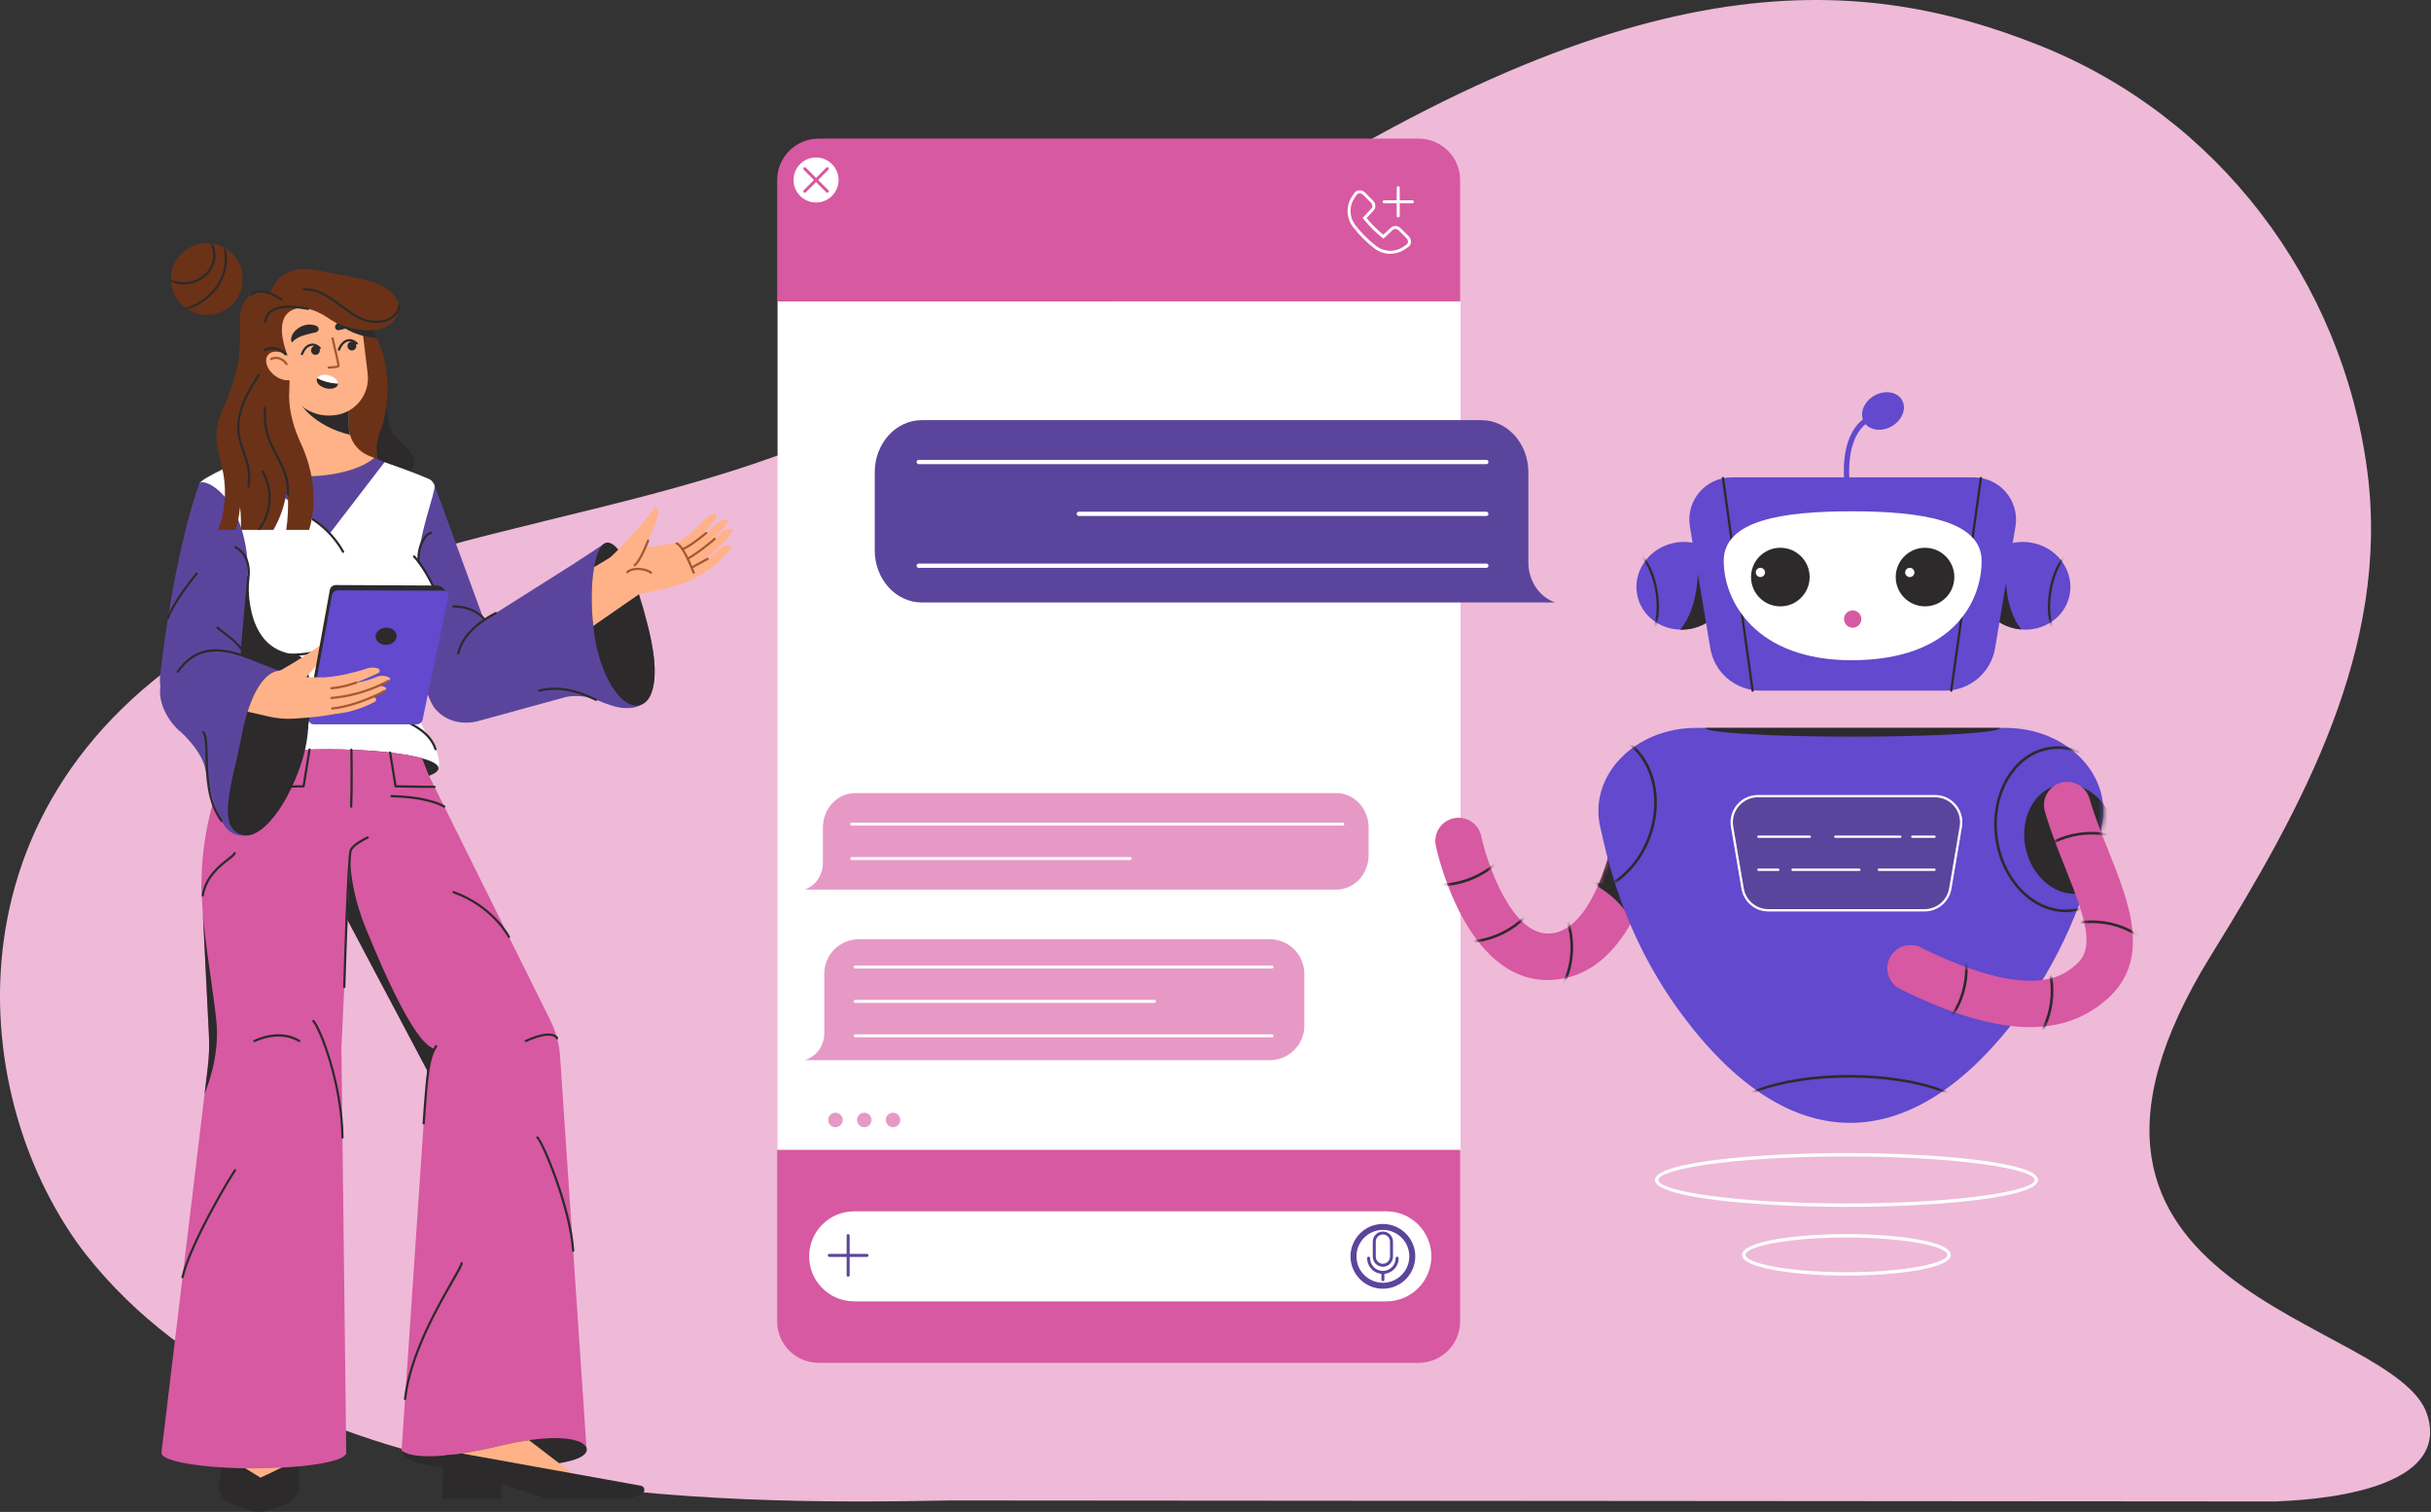 <?xml version="1.0" encoding="UTF-8"?> <svg xmlns="http://www.w3.org/2000/svg" width="537" height="334" viewBox="0 0 537 334" fill="none"><rect x="0" y="0" width="537" height="334" fill="#333333" stroke="none"/><path d="M536.168 312.517C542.286 331.684 502.33 331.479 503.028 331.684L210.114 331.462C158.825 332.426 62.98 332.687 19.081 277.249C16.027 273.393 13.418 269.195 11.099 264.855C-9.759 225.714 -7.607 157.872 74.258 128.225C104.56 117.251 136.74 112.64 167.284 102.196C202.649 90.11 236.281 73.52 267.317 52.672C360.055 -9.656 410.062 -6.055 450.455 10.012C489.935 25.699 517.452 62.019 522.941 104.156C528.009 143.154 508.589 178.415 488.427 211.002C441.831 286.312 529.219 290.744 536.168 312.517Z" fill="#EEBAD8"></path><path d="M77.829 99.042C78.368 100.776 80.101 102.656 82.55 103.929C86.193 105.81 90.033 105.643 91.12 103.537C92.375 101.105 89.941 98.889 88.311 97.409C87.289 96.481 86.597 95.646 86.141 94.307C85.659 92.892 85.489 91.391 85.35 89.91C85.293 89.305 85.264 88.695 85.191 88.091C85.186 88.049 85.008 87.225 84.97 87.269C84.968 87.271 79.025 94.164 79.025 94.164L78.604 95.888C78.33 96.113 78.105 96.388 77.938 96.701C77.584 97.387 77.564 98.2 77.829 99.042Z" fill="#2C2A2B"></path><path d="M40.789 67.874C44.232 70.576 49.213 69.976 51.915 66.534C54.617 63.091 54.017 58.11 50.575 55.408C47.132 52.706 42.151 53.306 39.449 56.748C36.747 60.19 37.347 65.171 40.789 67.874Z" fill="#6B3217"></path><mask id="mask0_399_604" style="mask-type:luminance" maskUnits="userSpaceOnUse" x="37" y="53" width="17" height="17"><path d="M40.789 67.874C44.232 70.576 49.213 69.976 51.915 66.534C54.617 63.091 54.017 58.11 50.575 55.408C47.132 52.706 42.151 53.306 39.449 56.748C36.747 60.19 37.347 65.171 40.789 67.874Z" fill="white"></path></mask><g mask="url(#mask0_399_604)"><path d="M37.128 69.039C34.356 69.039 31.694 68.215 29.494 66.652C26.84 64.767 25.175 62.034 24.804 58.958C24.433 55.881 25.402 52.831 27.533 50.37C29.658 47.915 32.683 46.34 36.054 45.934C39.425 45.524 42.738 46.339 45.385 48.219C48.039 50.104 49.704 52.837 50.075 55.913C50.446 58.99 49.477 62.04 47.346 64.501C45.221 66.956 42.196 68.531 38.825 68.937C38.257 69.006 37.69 69.039 37.128 69.039ZM25.294 58.899C25.648 61.836 27.241 64.446 29.78 66.249C32.326 68.058 35.518 68.838 38.765 68.447C42.013 68.055 44.928 66.54 46.972 64.178C49.01 61.824 49.937 58.909 49.584 55.973C49.23 53.036 47.637 50.426 45.098 48.623C42.553 46.814 39.363 46.037 36.113 46.425C32.865 46.817 29.95 48.332 27.906 50.694C25.868 53.048 24.941 55.962 25.294 58.899Z" fill="#2C2A2B"></path></g><mask id="mask1_399_604" style="mask-type:luminance" maskUnits="userSpaceOnUse" x="37" y="53" width="17" height="17"><path d="M40.789 67.874C44.232 70.576 49.213 69.976 51.915 66.534C54.617 63.091 54.017 58.11 50.575 55.408C47.132 52.706 42.151 53.306 39.449 56.748C36.747 60.19 37.347 65.171 40.789 67.874Z" fill="white"></path></mask><g mask="url(#mask1_399_604)"><path d="M40.555 62.831C37.162 62.831 34.258 60.527 33.878 57.37C33.677 55.702 34.202 54.048 35.356 52.715C36.504 51.388 38.14 50.537 39.96 50.318C43.727 49.857 47.129 52.29 47.544 55.724C47.958 59.16 45.229 62.323 41.462 62.777C41.156 62.813 40.854 62.831 40.555 62.831ZM40.866 50.756C40.587 50.756 40.304 50.773 40.019 50.807C38.321 51.012 36.797 51.804 35.73 53.038C34.668 54.265 34.185 55.782 34.369 57.31C34.75 60.474 37.903 62.708 41.403 62.285C44.9 61.863 47.435 58.946 47.054 55.781C46.702 52.876 44.011 50.756 40.866 50.756Z" fill="#2C2A2B"></path></g><path d="M83.915 117.465C83.984 117.582 86.824 127.602 89.733 137.896C90.81 141.725 91.897 145.584 92.857 148.993C93.072 149.757 93.545 150.4 93.739 151.138C95.238 156.856 98.743 160.29 103.767 158.34L113.218 154.252C113.218 154.242 95.965 107.096 95.965 107.096C95.965 107.096 90.223 102.754 86.628 104.125C81.77 105.996 81.074 113.107 83.915 117.465Z" fill="#5B459C"></path><path d="M89.734 137.896C90.811 141.725 91.898 145.584 92.858 148.993C93.073 149.757 93.367 150.472 93.74 151.138C93.466 145.046 96.776 138.278 96.59 138.053L92.467 135.859L89.734 137.896Z" fill="#2C2A2B"></path><path d="M70.818 95.684C70.299 95.919 69.995 96.066 69.995 96.066L72.404 104.91L79.515 107.486L87.595 106.291C87.693 105.899 81.434 103.784 83.697 96.095C83.697 96.085 83.707 96.075 83.707 96.066C83.707 95.664 84.128 95.018 84.255 94.626C84.441 94.097 84.598 93.549 84.745 93C85.039 91.834 85.254 90.64 85.391 89.435C85.94 84.606 85.401 79.21 83.246 74.773C83.226 74.734 83.197 74.675 83.158 74.597C82.923 74.068 82.316 72.687 81.62 71.375C80.885 69.974 80.053 68.652 79.475 68.505C78.995 68.378 78.593 69.073 78.172 69.631C77.908 69.984 77.633 70.277 77.339 70.277C76.399 70.277 75.498 70.581 74.655 71.129C74.547 71.197 74.44 71.276 74.332 71.344C71.266 73.646 69.102 79.365 69.102 86.055C69.104 89.68 69.74 93.02 70.818 95.684Z" fill="#6B3217"></path><path d="M47.665 109.155C52.545 113.58 55.207 122.279 54.59 127.735L53.973 136.246L53.953 136.413C53.904 136.932 53.855 137.461 53.806 138C53.737 138.725 53.679 139.547 53.6 140.439C53.11 140.449 51.769 159.812 49.153 169.44C57.498 169.587 65.852 169.469 74.197 169.058C75.186 169.46 76.215 169.841 77.272 170.184C86.87 173.308 96.857 169.733 96.857 169.733C97.301 168.368 96.704 165.948 95.558 164.219C93.803 161.572 92.582 159.492 92.21 156.722C91.745 153.257 91.507 149.757 91.455 146.227C91.641 145.071 91.827 143.867 92.023 142.633C92.023 142.584 92.033 142.525 92.043 142.476C92.121 142.447 92.16 142.437 92.16 142.437C95.833 140.841 97.4 138.49 97.498 135.738C97.498 135.738 97.498 135.738 97.498 135.728C97.4 133.838 96.646 131.027 95.236 128.49C95.197 128.412 95.148 128.343 95.109 128.275C94.903 127.912 94.678 127.56 94.443 127.198C94.443 127.198 94.443 127.188 94.433 127.188C93.845 126.297 93.189 125.386 92.474 124.485V124.475C92.27 118.616 96.214 108.801 96.004 107.265C95.991 107.226 95.972 107.167 95.959 107.127C95.675 106.501 95.283 106.041 94.745 105.806C91.366 104.337 87.309 102.937 84.682 102.007L72.966 116.913L55.851 103.123C55.322 102.457 54.636 101.918 53.794 101.566C53.794 101.566 44.891 105.386 44.117 106.728C43.726 107.723 45.205 106.925 47.665 109.155Z" fill="white"></path><path d="M79.484 78.367C82.886 74.632 81.58 67.903 76.567 63.337C71.554 58.772 64.733 58.099 61.331 61.834C57.929 65.57 59.236 72.299 64.248 76.864C69.261 81.429 76.082 82.102 79.484 78.367Z" fill="#6B3217"></path><path d="M50.008 134.773C50.018 134.841 50.028 134.91 50.037 134.979C50.145 135.635 50.252 136.272 50.36 136.928C50.791 139.612 53.827 158.162 53.827 158.162C55.658 159.631 59.556 165.477 66.53 165.526C69.961 157.604 68.933 144.883 65.384 144.587C53.071 143.561 55.086 126.941 54.949 126.736L50.204 133.736L50.008 134.773Z" fill="#2C2A2B"></path><path d="M55.996 64.778C52.776 66.288 52.035 71.5 54.341 76.419C56.647 81.338 61.128 84.102 64.348 82.592C67.568 81.082 68.309 75.87 66.003 70.951C63.697 66.032 59.217 63.268 55.996 64.778Z" fill="#6B3217"></path><path d="M67.419 105.233C73.756 105.233 79.29 103.734 82.257 101.491C82.404 101.383 82.541 101.276 82.678 101.158L84.97 102.088L84.882 102.186L72.966 117.698L54.945 103.858C57.12 104.299 64.853 105.233 67.419 105.233Z" fill="#5B459C"></path><path d="M48.273 169.7C48.273 170.111 48.626 170.513 49.282 170.895C49.586 171.071 49.958 171.238 50.389 171.404C54.189 172.854 62.681 173.872 72.563 173.872C74.287 173.872 75.971 173.843 77.597 173.784C85.276 173.5 91.613 172.599 94.747 171.404C96.108 170.885 96.863 170.307 96.863 169.7C96.863 168.897 95.531 168.143 93.229 167.506C89.527 166.478 83.317 165.753 76.069 165.576C74.923 165.547 73.758 165.527 72.563 165.527C63.836 165.527 56.177 166.32 51.897 167.506C51.437 167.633 51.015 167.77 50.633 167.898C49.115 168.446 48.273 169.053 48.273 169.7Z" fill="#2C2A2B"></path><path d="M57.961 102.09L60.253 104.548C62.427 104.989 64.856 105.234 67.422 105.234C74.072 105.234 79.841 103.579 82.682 101.16L81.399 100.641C79.381 99.809 77.902 98.104 77.325 96.067C77.149 95.46 77.061 94.813 77.061 94.157V80.846H63.271V94.93C63.271 97.369 61.998 99.631 59.912 100.905L57.961 102.09Z" fill="#FFB287"></path><path d="M66.242 88.996C66.242 88.996 68.984 94.008 77.322 96.065C77.147 95.455 77.056 94.813 77.056 94.157V90.296L66.242 88.996Z" fill="#2C2A2B"></path><path d="M44.658 157.603L50.104 153.587C51.074 152.079 51.759 150.365 52.269 148.612C53.366 144.743 53.562 140.669 53.807 137.966C53.856 137.427 53.905 136.898 53.954 136.379L53.974 136.212L54.591 127.701C55.208 122.246 53.41 113.099 48.584 108.616C46.22 106.42 44.492 106.329 44.121 106.692C43.778 107.28 38.597 121.364 35.384 149.15C34.766 154.479 38.683 157.584 44.658 157.603Z" fill="#5B459C"></path><path d="M73.79 91.737L74.019 91.71C78.538 91.166 81.76 87.061 81.216 82.543L79.02 64.311L61.062 66.474L63.094 83.341C63.728 88.614 68.517 92.374 73.79 91.737Z" fill="#FFB287"></path><path d="M74.153 71.801C75.69 69.748 79.905 69.656 80.726 72.351C80.743 72.433 80.655 72.505 80.578 72.472C79.576 72.083 78.721 72.151 77.734 72.295C76.752 72.41 75.796 72.763 74.859 72.939C74.233 73.08 73.756 72.291 74.153 71.801Z" fill="#2C2A2B"></path><path d="M69.597 73.448C68.338 73.736 66.949 74.007 65.776 74.626C65.375 74.846 64.951 75.129 64.575 75.568C64.535 75.614 64.466 75.618 64.42 75.579C64.148 74.942 64.396 74.189 64.75 73.625C65.875 71.996 68.1 71.189 69.979 72.031C70.713 72.465 70.401 73.338 69.597 73.448Z" fill="#2C2A2B"></path><path d="M66.708 78.471C66.683 78.471 66.658 78.467 66.633 78.459C66.503 78.417 66.431 78.279 66.473 78.148C66.489 78.1 66.864 76.946 67.774 76.313C67.935 76.197 68.097 76.11 68.267 76.048C68.751 75.86 69.247 75.844 69.7 76.006C70.171 76.156 70.505 76.447 70.665 76.588L70.722 76.636C70.851 76.678 70.897 76.806 70.854 76.936C70.812 77.065 70.647 77.124 70.517 77.082C70.455 77.061 70.414 77.026 70.339 76.96C70.204 76.841 69.923 76.595 69.541 76.474C69.189 76.348 68.822 76.363 68.44 76.511C68.308 76.559 68.185 76.626 68.058 76.717C67.285 77.255 66.946 78.289 66.942 78.299C66.91 78.404 66.813 78.471 66.708 78.471Z" fill="#2C2A2B"></path><path d="M74.88 77.486C74.855 77.486 74.83 77.481 74.805 77.474C74.675 77.431 74.603 77.293 74.645 77.162C74.661 77.114 75.036 75.96 75.946 75.328C76.107 75.212 76.269 75.124 76.439 75.062C76.925 74.874 77.422 74.861 77.873 75.02C78.344 75.169 78.678 75.462 78.838 75.603L78.895 75.65C79.024 75.692 79.07 75.82 79.027 75.951C78.984 76.081 78.82 76.138 78.69 76.097C78.629 76.076 78.587 76.04 78.512 75.975C78.377 75.856 78.096 75.611 77.715 75.49C77.363 75.365 76.995 75.379 76.613 75.525C76.482 75.573 76.359 75.641 76.232 75.731C75.459 76.269 75.12 77.303 75.116 77.314C75.082 77.418 74.984 77.486 74.88 77.486Z" fill="#2C2A2B"></path><path d="M76.765 76.552C76.83 77.094 77.315 77.482 77.847 77.418C78.379 77.354 78.758 76.862 78.693 76.32C78.628 75.778 78.143 75.39 77.611 75.454C77.079 75.518 76.7 76.01 76.765 76.552Z" fill="#2C2A2B"></path><path d="M68.718 77.521C68.783 78.063 69.268 78.451 69.8 78.387C70.332 78.323 70.711 77.831 70.646 77.289C70.581 76.747 70.096 76.359 69.564 76.423C69.032 76.488 68.653 76.979 68.718 77.521Z" fill="#2C2A2B"></path><path d="M72.707 81.432C72.662 81.432 72.629 81.432 72.611 81.431C72.475 81.429 72.365 81.317 72.367 81.181C72.369 81.046 72.479 80.937 72.614 80.937C72.645 80.935 72.681 80.938 72.716 80.938C73.266 80.938 74.119 80.881 74.529 80.721C74.432 80.015 73.695 76.815 73.217 74.812C73.185 74.68 73.267 74.546 73.4 74.515C73.534 74.482 73.666 74.566 73.697 74.698C75.181 80.917 75.101 80.966 74.907 81.084C74.382 81.407 73.094 81.432 72.707 81.432Z" fill="#A55930"></path><path d="M64.229 144.896C64.113 144.896 63.996 144.895 63.877 144.893C63.741 144.891 63.631 144.779 63.633 144.642C63.635 144.506 63.765 144.379 63.883 144.398C67.791 144.441 70.508 143.547 70.535 143.539C75.515 141.371 76.919 137.602 74.688 132.346C74.635 132.22 74.693 132.075 74.819 132.022C74.945 131.969 75.09 132.027 75.143 132.153C77.468 137.631 75.936 141.727 70.713 144C70.585 144.045 68.031 144.896 64.229 144.896Z" fill="#2C2A2B"></path><path d="M85.768 143.807C85.652 143.807 85.535 143.806 85.416 143.804C85.28 143.802 85.17 143.69 85.172 143.553C85.174 143.417 85.283 143.292 85.422 143.309C89.333 143.359 92.048 142.459 92.074 142.45C97.054 140.282 98.458 136.513 96.227 131.257C96.204 131.203 93.856 125.762 91.283 123.096C91.188 122.998 91.191 122.842 91.289 122.747C91.387 122.653 91.543 122.655 91.638 122.753C94.275 125.484 96.584 130.836 96.681 131.063C99.007 136.541 97.475 140.638 92.251 142.911C92.124 142.956 89.569 143.807 85.768 143.807Z" fill="#2C2A2B"></path><path d="M73 70.346C73.167 70.473 73.343 70.62 73.548 70.777C73.803 70.963 74.067 71.159 74.332 71.345C76.712 73.02 79.474 74.479 83.157 74.597C82.922 74.068 82.315 72.687 81.619 71.375C80.346 70.611 79.043 69.994 78.171 69.632C78.053 69.573 77.946 69.534 77.848 69.495C77.094 69.201 76.33 69.084 75.566 69.182C74.626 69.288 73.774 69.699 73 70.346Z" fill="#2C2A2B"></path><path d="M61.113 63.816L67.718 61.673L70.635 63.252C70.685 63.206 70.729 63.157 70.781 63.112L69.563 59.65C71.506 60.024 73.449 60.397 75.392 60.771C78.52 61.372 81.798 61.768 84.659 63.265C86.733 64.35 88.906 67.027 87.968 69.268C86.722 72.246 83.422 73.748 78.069 72.595C75.895 72.127 73.983 71.29 72.512 70.266C72.512 70.266 72.49 70.25 72.448 70.221C71.827 69.787 66.786 66.412 63.712 69.035C60.433 71.834 63.782 79.126 63.782 79.126C63.782 79.126 60.903 81.327 60.791 81.02C60.679 80.713 55.258 69.687 55.258 69.687L61.113 63.816Z" fill="#6B3217"></path><path d="M48.938 114.911C48.84 115.273 48.399 116.233 48.105 117.046H52.052C52.512 115.577 52.855 113.941 53.002 112.139C53.031 111.806 53.306 113.971 53.217 117.046H60.406C61.738 114.734 63.08 111.502 63.403 107.487C63.442 107.007 64 111.806 63.237 117.046H68.291C70.162 110.875 69.212 103.961 66.557 98.163C65.009 94.784 63.961 91.493 63.864 87.732L64.089 79.191L53.011 71.297C53.181 75.159 52.83 79.17 52.634 80.042C51.674 84.234 50.876 86.596 49.231 90.415C49.006 90.964 48.771 91.512 48.565 92.07C46.704 96.957 48.839 100.826 49.486 105.655C49.908 108.731 49.653 111.973 48.938 114.911Z" fill="#6B3217"></path><path d="M60.626 82.916C62.319 84.245 64.419 84.395 65.316 83.251C66.214 82.107 65.569 80.103 63.876 78.774C62.183 77.445 60.083 77.295 59.186 78.439C58.289 79.583 58.933 81.587 60.626 82.916Z" fill="#FFB287"></path><path d="M48.898 102.49C49.025 103.078 49.192 103.636 49.397 104.184C49.603 104.732 49.838 105.252 50.102 105.741C49.926 105.095 49.73 104.478 49.505 103.89C49.319 103.401 49.123 102.93 48.898 102.49Z" fill="#6B3217"></path><path d="M62.127 66.418C62.074 66.418 62.02 66.401 61.975 66.366C61.937 66.336 58.143 63.421 55.69 65.227C55.582 65.309 55.426 65.286 55.345 65.175C55.264 65.066 55.287 64.911 55.397 64.83C58.149 62.8 62.112 65.846 62.279 65.977C62.386 66.061 62.405 66.216 62.321 66.324C62.273 66.386 62.2 66.418 62.127 66.418Z" fill="#2C2A2B"></path><path d="M63.106 78.514C63.069 78.514 63.032 78.506 62.997 78.49C62.935 78.461 62.878 78.411 62.764 78.312C62.2 77.824 60.701 76.527 58.548 77.544C58.425 77.603 58.278 77.55 58.219 77.426C58.161 77.303 58.214 77.155 58.337 77.097C60.784 75.944 62.518 77.446 63.087 77.939C63.149 77.992 63.193 78.032 63.221 78.051C63.345 78.11 63.391 78.254 63.333 78.377C63.29 78.464 63.199 78.514 63.106 78.514Z" fill="#2C2A2B"></path><path d="M54.89 107.734C54.876 107.734 54.862 107.733 54.848 107.731C54.714 107.708 54.623 107.581 54.646 107.446C55.172 104.342 54.422 102.263 53.627 100.062C52.952 98.193 52.255 96.261 52.413 93.675C52.682 89.295 55.28 85.323 56.389 83.628C56.616 83.281 56.85 82.923 56.877 82.834C56.901 82.7 57.03 82.613 57.165 82.64C57.299 82.665 57.387 82.798 57.361 82.932C57.333 83.082 57.195 83.297 56.802 83.898C55.714 85.561 53.166 89.456 52.906 93.705C52.754 96.189 53.434 98.073 54.092 99.894C54.873 102.058 55.681 104.296 55.133 107.528C55.112 107.648 55.008 107.734 54.89 107.734Z" fill="#2C2A2B"></path><path d="M45.727 183.431H99.4L94.748 171.404L93.23 167.506C89.528 166.478 83.318 165.753 76.07 165.576C74.924 165.547 73.759 165.527 72.564 165.527C63.837 165.527 56.178 166.32 51.898 167.506L50.39 171.404L45.727 183.431Z" fill="#D759A1"></path><path d="M55.553 219.239C64.211 220.738 73.741 207.486 76.826 189.641C77.198 187.535 77.453 185.459 77.61 183.431C77.874 180.042 77.865 176.8 77.6 173.784C77.336 170.787 76.817 168.025 76.072 165.576C74.926 165.547 73.761 165.527 72.566 165.527C63.839 165.527 56.18 166.32 51.9 167.506C51.44 167.633 51.018 167.77 50.636 167.898C50.156 168.858 49.706 169.857 49.284 170.895C47.639 174.852 46.326 179.357 45.484 184.205C42.39 202.05 46.895 217.731 55.553 219.239Z" fill="#D759A1"></path><path d="M38.839 160.699C37.058 158.789 35.091 155.62 35.38 152.005C35.982 144.466 44.01 139.818 50.923 143.697C56.224 145.891 62.597 148.112 62.592 148.133C62.899 148.157 62.897 148.441 63.194 148.526C68.589 150.065 68.923 159.968 66.211 168.724C63.724 176.75 58.648 184.539 53.663 184.597C53.21 184.602 52.757 184.543 52.307 184.415C50.961 184.031 49.949 183.111 49.23 181.811C47.198 178.824 46.162 173.498 45.366 169.865C44.638 166.542 41.781 163.444 40.097 161.841C39.659 161.503 39.245 161.133 38.864 160.727C38.857 160.722 38.841 160.708 38.839 160.699Z" fill="#5B459C"></path><path d="M63.586 109.487C63.583 109.487 63.579 109.487 63.575 109.487C63.439 109.481 63.333 109.365 63.339 109.229C63.5 105.627 62.281 103.339 60.99 100.916C59.501 98.12 57.961 95.229 58.296 90.09C58.304 89.953 58.423 89.849 58.559 89.86C58.695 89.869 58.798 89.986 58.789 90.123C58.463 95.121 59.969 97.949 61.426 100.684C62.749 103.168 63.999 105.515 63.832 109.252C63.827 109.384 63.718 109.487 63.586 109.487Z" fill="#2C2A2B"></path><path d="M83.073 71.367C80.008 71.367 77.56 69.528 75.18 67.74C72.75 65.916 70.238 64.028 67.101 64.163C66.971 64.159 66.85 64.062 66.844 63.926C66.839 63.791 66.944 63.675 67.081 63.669C70.389 63.548 72.979 65.471 75.477 67.346C78.312 69.472 80.992 71.484 84.644 70.703C85.987 70.415 87.952 69.231 87.904 67.596C87.9 67.459 88.008 67.346 88.144 67.341C88.258 67.332 88.395 67.445 88.398 67.582C88.454 69.499 86.252 70.865 84.748 71.186C84.168 71.309 83.611 71.367 83.073 71.367Z" fill="#2C2A2B"></path><path d="M58.606 71.395C58.599 71.395 58.59 71.395 58.583 71.394C58.447 71.381 58.347 71.26 58.361 71.124C58.467 70.028 58.931 69.164 59.74 68.557C62.033 66.838 66.377 67.661 67.805 67.932C67.93 67.956 68.028 67.974 68.093 67.984C68.228 68.005 68.32 68.132 68.297 68.267C68.275 68.402 68.148 68.492 68.014 68.472C67.948 68.461 67.846 68.442 67.713 68.417C64.025 67.718 61.443 67.898 60.038 68.952C59.343 69.473 58.944 70.22 58.852 71.172C58.84 71.299 58.733 71.395 58.606 71.395Z" fill="#2C2A2B"></path><path d="M98.994 142.082C102.5 139.866 106.006 137.65 109.513 135.435C115.253 131.807 120.993 128.18 126.733 124.552C128.008 123.746 133.697 119.969 133.697 119.969C136.77 120.19 141.678 132.553 142.954 137.909C144.083 142.65 145.823 149.302 143.354 153.878C141.985 156.415 139.099 156.741 136.522 156.236C134.624 155.864 132.886 154.994 131.064 154.382C129.08 153.716 127.137 153.604 125.077 153.957L105.341 159.37C100.941 160.333 97.411 158.618 95.623 155.878C93.461 152.568 94.914 144.575 98.994 142.082Z" fill="#5B459C"></path><path d="M131.052 138.268C131.081 138.63 131.121 138.993 131.169 139.365C132.491 149.796 137.526 156.828 141.355 155.771C145.214 154.684 145.488 147.24 143.01 137.837C142.452 135.565 141.815 133.341 141.149 131.275C139.856 127.298 138.397 123.91 136.928 121.882C136.017 120.618 135.116 119.884 134.244 119.864C132.892 119.815 131.825 121.921 131.237 125.271C130.641 128.65 130.513 133.283 131.052 138.268Z" fill="#2C2A2B"></path><path d="M54.14 184.537C57.548 184.997 62.974 179.062 66.412 169.052C67.685 165.31 68.204 161.677 68.126 158.513C68.028 154.517 66.96 151.285 65.246 149.541C64.658 148.943 64.002 148.522 63.277 148.297C62.866 148.179 62.474 148.121 62.072 148.121H62.062C59.045 148.131 56.46 151.637 54.687 157.21C54.109 159.022 53.629 161.049 53.237 163.243C51.339 172.97 47.333 183.616 54.14 184.537Z" fill="#2C2A2B"></path><path d="M101.24 144.633C101.225 144.633 101.209 144.632 101.194 144.629C101.06 144.604 100.971 144.475 100.997 144.341C101.625 140.993 104.541 137.79 109.207 135.322C109.298 135.273 109.359 135.242 109.384 135.226C109.498 135.153 109.652 135.187 109.725 135.303C109.798 135.418 109.763 135.571 109.648 135.644C109.619 135.662 109.547 135.701 109.439 135.758C104.908 138.154 102.083 141.235 101.483 144.431C101.46 144.55 101.356 144.633 101.24 144.633Z" fill="#2C2A2B"></path><path d="M53.487 143.101C53.479 143.101 53.472 143.101 53.464 143.1C53.328 143.088 53.228 142.968 53.24 142.831L54.704 126.713C54.698 126.725 54.698 126.643 54.699 126.507C54.719 123.972 53.793 122.163 51.947 121.13C51.828 121.063 51.785 120.913 51.852 120.794C51.918 120.675 52.07 120.634 52.189 120.699C54.205 121.826 55.216 123.782 55.194 126.512C55.193 126.603 55.192 126.668 55.195 126.701L53.733 142.878C53.721 143.005 53.613 143.101 53.487 143.101Z" fill="#2C2A2B"></path><path d="M57.27 117.125C57.215 117.125 57.159 117.106 57.112 117.067C57.008 116.98 56.994 116.824 57.081 116.719C58.635 114.863 60.843 109.37 57.748 104.244C57.677 104.127 57.715 103.975 57.831 103.905C57.947 103.834 58.1 103.871 58.17 103.988C61.403 109.343 59.087 115.091 57.459 117.036C57.412 117.095 57.34 117.125 57.27 117.125Z" fill="#2C2A2B"></path><path d="M63.435 148.87C63.405 148.87 63.374 148.865 63.345 148.853L53.664 145.067C48.728 143.444 43.578 142.735 39.449 148.524C39.369 148.635 39.215 148.661 39.104 148.582C38.993 148.503 38.967 148.349 39.046 148.237C43.361 142.189 48.702 142.917 53.83 144.602L63.523 148.393C63.65 148.443 63.713 148.586 63.663 148.713C63.627 148.81 63.534 148.87 63.435 148.87Z" fill="#2C2A2B"></path><path d="M48.932 181.584C48.856 181.584 48.78 181.549 48.732 181.482C45.588 177.137 45.473 171.313 45.389 167.061C45.343 164.716 45.303 162.691 44.728 161.905C44.647 161.795 44.671 161.64 44.781 161.56C44.891 161.479 45.045 161.502 45.126 161.613C45.793 162.525 45.833 164.523 45.883 167.051C45.966 171.239 46.08 176.972 49.132 181.193C49.212 181.303 49.187 181.458 49.077 181.538C49.033 181.569 48.982 181.584 48.932 181.584Z" fill="#2C2A2B"></path><path d="M131.646 154.836C131.619 154.836 131.59 154.832 131.563 154.822C131.493 154.797 131.351 154.729 131.146 154.629C126.745 152.484 122.72 151.876 119.178 152.814C119.045 152.853 118.911 152.771 118.876 152.639C118.841 152.507 118.919 152.372 119.051 152.337C122.71 151.367 126.852 151.987 131.362 154.185C131.544 154.273 131.668 154.335 131.729 154.357C131.857 154.403 131.925 154.545 131.879 154.673C131.842 154.773 131.747 154.836 131.646 154.836Z" fill="#2C2A2B"></path><path d="M37.106 136.763C37.079 136.763 37.051 136.759 37.025 136.749C36.896 136.704 36.828 136.563 36.873 136.434C38.055 133.057 41.861 128.312 43.112 126.752L43.249 126.581C43.334 126.475 43.491 126.458 43.596 126.542C43.702 126.627 43.72 126.783 43.634 126.889L43.496 127.061C42.258 128.604 38.492 133.3 37.339 136.597C37.304 136.7 37.208 136.763 37.106 136.763Z" fill="#2C2A2B"></path><path d="M54.03 145.264C53.91 145.264 53.804 145.176 53.786 145.053C53.494 143.087 50.58 140.921 49.015 139.757C48.306 139.23 47.96 138.968 47.849 138.784C47.778 138.668 47.815 138.517 47.931 138.446C48.047 138.376 48.2 138.411 48.271 138.527C48.341 138.639 48.834 139.006 49.31 139.36C51.046 140.651 53.952 142.812 54.275 144.981C54.295 145.116 54.202 145.241 54.067 145.262C54.054 145.263 54.042 145.264 54.03 145.264Z" fill="#2C2A2B"></path><path d="M107.025 137.154C106.925 137.154 106.831 137.092 106.793 136.993C106.642 136.636 104.631 134.27 100.197 134.21C100.061 134.208 99.951 134.096 99.953 133.959C99.955 133.823 100.082 133.723 100.204 133.715C104.969 133.779 107.118 136.444 107.257 136.821C107.304 136.949 107.238 137.091 107.11 137.138C107.082 137.149 107.053 137.154 107.025 137.154Z" fill="#2C2A2B"></path><path d="M92.465 124.354C92.336 124.354 92.227 124.254 92.218 124.124C91.985 120.669 93.557 117.889 95.171 117.46C95.302 117.424 95.439 117.504 95.473 117.635C95.508 117.767 95.429 117.902 95.298 117.937C94.093 118.258 92.479 120.633 92.712 124.09C92.721 124.226 92.618 124.344 92.482 124.353C92.476 124.354 92.471 124.354 92.465 124.354Z" fill="#2C2A2B"></path><path d="M66.312 183.511L67.135 185.058L69.222 188.995L87.9 224.264L94.374 236.487L94.07 240.963L88.703 320.464L93.002 322.893L129.594 320.464L123.709 233.245C123.523 230.542 122.808 227.907 121.603 225.478L94.62 171.09L66.312 183.511Z" fill="#D759A1"></path><path d="M87.897 224.264L94.371 236.487L94.067 240.963L94.126 240.943C94.665 234.949 95.135 233.313 95.977 231.746C94.655 231.109 91.075 230.264 80.791 205.032C76.538 194.596 77.446 187.28 77.348 187.025L69.219 188.994L87.897 224.264Z" fill="#2C2A2B"></path><path d="M88.703 320.465C89.114 322.326 92.239 323.55 97.861 324.079C100.584 324.324 103.894 324.422 107.763 324.343C109.173 324.314 110.525 324.284 111.808 324.225C113.943 324.147 115.902 324.049 117.685 323.912C119.928 323.736 121.877 323.52 123.513 323.246C127.205 322.619 129.301 321.728 129.595 320.464C129.997 318.662 126.147 316.821 116.843 318.143C114.904 318.417 112.729 318.829 110.31 319.406C107.078 320.18 104.316 320.719 101.955 321.071C101.152 321.198 100.398 321.296 99.693 321.375C99.076 321.453 98.488 321.512 97.93 321.551C90.241 322.199 88.703 320.465 88.703 320.465Z" fill="#2C2A2B"></path><path d="M51.271 332.334L54.87 333.568C56.402 334.093 58.068 334.073 59.586 333.51L63.314 332.129C64.98 331.512 66.074 329.911 66.045 328.135L65.966 323.324C66.659 321.007 64.405 318.896 62.138 319.737C62.138 319.737 50.988 321.328 49.348 322.891L48.432 327.369C47.997 329.503 49.212 331.628 51.271 332.334Z" fill="#2C2A2B"></path><path d="M57.523 326.42C63.458 323.794 65.798 322.023 65.798 322.023L50.57 322.105L57.523 326.42Z" fill="#FFB287"></path><path d="M35.749 320.758C35.72 320.826 35.68 320.895 35.68 320.973C35.68 322.844 44.808 324.372 56.062 324.372C66.787 324.372 75.563 322.991 76.366 321.238H76.484L75.416 231.492L77.806 180.963L44.505 195.498L44.691 199.298L44.72 199.866C44.72 199.954 44.73 200.042 44.73 200.14L44.799 201.443V201.492L46.151 228.681C46.269 231.051 46.18 233.431 45.896 235.792L45.191 241.678C45.181 241.698 45.181 241.708 45.181 241.717L35.68 320.748L35.749 320.758Z" fill="#D759A1"></path><path d="M76.044 218.284C76.042 218.284 76.039 218.284 76.037 218.284C75.901 218.28 75.793 218.166 75.797 218.029C75.885 215.073 76.675 189.108 77.246 187.733C77.845 186.286 80.996 184.835 81.129 184.774C81.251 184.714 81.399 184.771 81.456 184.896C81.513 185.02 81.458 185.167 81.334 185.223C80.472 185.616 78.138 186.869 77.702 187.922C77.297 188.899 76.636 206.471 76.291 218.044C76.288 218.179 76.178 218.284 76.044 218.284Z" fill="#2C2A2B"></path><path d="M77.567 178.43C77.564 178.43 77.561 178.43 77.558 178.43C77.422 178.425 77.316 178.311 77.32 178.174C77.359 177.087 77.389 175.836 77.409 174.545C77.456 171.374 77.422 167.783 77.368 165.632C77.365 165.496 77.474 165.383 77.609 165.379C77.612 165.379 77.614 165.379 77.615 165.379C77.749 165.379 77.859 165.485 77.862 165.62C77.915 167.776 77.948 171.375 77.903 174.553C77.882 175.848 77.853 177.103 77.814 178.192C77.809 178.326 77.7 178.43 77.567 178.43Z" fill="#2C2A2B"></path><path d="M95.981 174.08H95.687C94.095 174.071 91.243 174.025 89.33 173.994L88.592 173.982C87.856 173.962 87.377 173.953 87.377 173.953C87.257 173.95 87.157 173.863 87.138 173.745L85.933 166.282C85.912 166.147 86.003 166.02 86.138 165.999C86.275 165.979 86.4 166.068 86.422 166.204L87.593 173.464C87.801 173.468 88.154 173.477 88.603 173.488L89.339 173.5C91.25 173.531 94.1 173.577 95.69 173.586H95.983C96.119 173.586 96.23 173.696 96.23 173.833C96.23 173.97 96.117 174.08 95.981 174.08Z" fill="#2C2A2B"></path><path d="M58.459 174.074C57.942 174.074 57.601 174.068 57.529 174.055C57.395 174.029 57.307 173.9 57.333 173.765C57.359 173.631 57.493 173.545 57.622 173.569C57.947 173.617 63.239 173.531 66.846 173.462L68.125 165.547C68.147 165.411 68.272 165.323 68.409 165.342C68.544 165.365 68.635 165.491 68.614 165.625L67.301 173.744C67.282 173.862 67.181 173.95 67.062 173.952C65.829 173.975 60.619 174.074 58.459 174.074Z" fill="#2C2A2B"></path><path d="M93.591 248.409C93.585 248.409 93.58 248.409 93.574 248.408C93.438 248.399 93.335 248.282 93.344 248.145C93.54 245.206 93.717 242.843 93.884 240.921C94.419 234.967 94.896 233.242 95.763 231.628C95.87 231.415 95.99 231.204 96.12 230.983C96.19 230.865 96.343 230.827 96.458 230.896C96.576 230.965 96.615 231.117 96.545 231.235C96.42 231.445 96.305 231.646 96.201 231.856C95.363 233.416 94.902 235.098 94.375 240.965C94.209 242.882 94.033 245.242 93.836 248.178C93.828 248.31 93.72 248.409 93.591 248.409Z" fill="#2C2A2B"></path><path d="M116.161 230.211C116.067 230.211 115.977 230.157 115.936 230.065C115.88 229.941 115.935 229.794 116.059 229.739C119.752 228.064 121.579 228.159 122.463 228.533C123.11 228.807 123.277 229.229 123.294 229.277C123.34 229.405 123.273 229.547 123.145 229.592C123.017 229.638 122.878 229.573 122.831 229.448C122.823 229.429 122.704 229.16 122.235 228.973C121.437 228.655 119.751 228.607 116.264 230.188C116.23 230.204 116.195 230.211 116.161 230.211Z" fill="#2C2A2B"></path><path d="M56.208 230.211C56.114 230.211 56.024 230.157 55.983 230.065C55.927 229.941 55.982 229.794 56.106 229.739C62.288 226.934 66.08 229.647 66.238 229.764C66.348 229.845 66.371 229.999 66.29 230.11C66.209 230.219 66.056 230.243 65.945 230.163C65.909 230.137 62.214 227.513 56.31 230.188C56.277 230.204 56.242 230.211 56.208 230.211Z" fill="#2C2A2B"></path><path d="M46.149 228.681C46.267 231.051 46.178 233.431 45.894 235.792L45.189 241.678C45.404 240.983 48.686 233.568 47.775 225.331C46.923 217.672 45.238 208.044 44.797 201.492L46.149 228.681Z" fill="#2C2A2B"></path><path d="M126.617 276.556C126.488 276.556 126.379 276.456 126.371 276.326C125.716 266.629 119.487 252.098 118.563 251.484C118.45 251.408 118.419 251.254 118.495 251.141C118.571 251.028 118.724 250.998 118.838 251.072C119.931 251.8 126.198 266.43 126.864 276.293C126.873 276.429 126.77 276.547 126.634 276.556C126.627 276.556 126.622 276.556 126.617 276.556Z" fill="#2C2A2B"></path><path d="M89.474 309.299C89.465 309.299 89.456 309.299 89.446 309.297C89.31 309.282 89.213 309.16 89.228 309.025C90.316 299.293 96.474 288.548 99.782 282.776C100.781 281.033 101.724 279.387 101.716 279.088C101.696 278.952 101.791 278.83 101.926 278.811C102.062 278.793 102.187 278.888 102.206 279.023C102.262 279.417 101.737 280.358 100.211 283.022C96.921 288.763 90.797 299.45 89.72 309.08C89.705 309.205 89.598 309.299 89.474 309.299Z" fill="#2C2A2B"></path><path d="M75.648 251.526C75.513 251.526 75.403 251.418 75.401 251.282C75.255 239.05 70.358 227.093 69.046 225.742C68.951 225.644 68.954 225.488 69.052 225.393C69.15 225.297 69.306 225.299 69.401 225.398C71.011 227.055 75.755 239.478 75.897 251.276C75.897 251.413 75.788 251.524 75.653 251.526C75.65 251.526 75.648 251.526 75.648 251.526Z" fill="#2C2A2B"></path><path d="M40.317 282.403C40.298 282.403 40.279 282.401 40.26 282.396C40.127 282.365 40.045 282.231 40.077 282.098C41.945 274.253 51.011 259.271 51.732 258.369C51.817 258.264 51.974 258.246 52.079 258.33C52.185 258.416 52.203 258.571 52.118 258.678C51.403 259.573 42.41 274.433 40.557 282.214C40.53 282.326 40.429 282.403 40.317 282.403Z" fill="#2C2A2B"></path><path d="M112.422 207.213C112.333 207.213 112.246 207.164 112.202 207.078C112.167 207.012 108.677 200.364 100.118 197.33C99.99 197.285 99.921 197.144 99.968 197.015C100.014 196.887 100.154 196.819 100.283 196.866C109.035 199.968 112.607 206.786 112.642 206.854C112.705 206.975 112.656 207.124 112.535 207.186C112.499 207.204 112.461 207.213 112.422 207.213Z" fill="#2C2A2B"></path><path d="M44.794 198.035C44.78 198.035 44.767 198.034 44.753 198.032C44.618 198.009 44.527 197.882 44.55 197.747C45.26 193.502 48.364 191.101 50.218 189.666C50.907 189.133 51.502 188.673 51.604 188.388C51.65 188.258 51.792 188.193 51.919 188.239C52.048 188.285 52.115 188.427 52.068 188.554C51.918 188.976 51.361 189.406 50.519 190.058C48.722 191.448 45.714 193.775 45.036 197.829C45.018 197.949 44.913 198.035 44.794 198.035Z" fill="#2C2A2B"></path><path d="M98.134 178.43C98.087 178.43 98.039 178.416 97.997 178.388C97.965 178.367 94.756 176.293 86.461 176.124C86.324 176.121 86.216 176.009 86.219 175.872C86.222 175.735 86.362 175.618 86.471 175.63C94.937 175.803 98.14 177.889 98.272 177.978C98.385 178.054 98.415 178.207 98.339 178.32C98.292 178.391 98.213 178.43 98.134 178.43Z" fill="#2C2A2B"></path><path d="M99.695 321.375C101.918 321.963 106.62 323.187 111.811 324.225C117.041 325.283 122.859 326.154 127.061 325.949C127.061 325.949 125.553 324.803 123.516 323.246C121.508 321.708 118.971 319.769 116.846 318.143C114.907 318.417 112.732 318.829 110.313 319.406C105.983 320.444 102.497 321.052 99.695 321.375Z" fill="#FFB287"></path><path d="M96.201 165.741C96.096 165.741 95.997 165.673 95.965 165.567C94.849 161.946 90.717 160.104 89.161 159.411C88.7 159.205 88.563 159.142 88.486 159.057C88.394 158.956 88.402 158.8 88.503 158.708C88.601 158.621 88.747 158.624 88.84 158.713C88.898 158.753 89.134 158.858 89.362 158.96C90.974 159.678 95.256 161.587 96.438 165.421C96.478 165.552 96.405 165.691 96.274 165.731C96.249 165.737 96.225 165.741 96.201 165.741Z" fill="#2C2A2B"></path><path d="M110.733 331.101V327.761L120.958 331.101H137.305C138.892 331.101 140.449 330.709 141.85 329.955C142.634 329.524 142.428 328.339 141.546 328.202L117.688 323.912L101.957 321.072C101.154 321.199 100.4 321.297 99.695 321.376C99.079 321.454 98.49 321.513 97.933 321.552L97.864 324.079L97.688 331.102L110.733 331.101Z" fill="#2C2A2B"></path><path d="M59.561 149.369C58.617 149.85 63.349 153.972 64.5 152.831C69.256 148.118 73.455 143.024 73.183 141.516C73.201 141.218 72.863 141.034 72.623 141.212C72.623 141.212 66.522 145.824 59.561 149.369Z" fill="#FFB287"></path><path d="M67.952 157.352C67.813 158.107 67.995 158.886 68.454 159.502L68.634 159.744L73.826 133.216C73.758 131.261 74.359 130.772 75.051 130.788L98.824 130.833L98.118 130.203C97.745 129.678 97.143 129.362 96.499 129.353L74.18 129.242C73.529 129.24 72.969 129.704 72.851 130.345L67.952 157.352Z" fill="#2C2A2B"></path><path d="M73.334 131.502L68.313 158.854C68.202 159.458 68.666 160.015 69.28 160.015H92.044C92.683 160.015 93.234 159.567 93.364 158.941L99.033 131.662C99.16 131.053 98.696 130.48 98.073 130.478L74.663 130.396C74.012 130.395 73.452 130.86 73.334 131.502Z" fill="#6249CD"></path><path d="M82.972 140.707C83.042 141.752 84.14 142.529 85.424 142.442C86.708 142.356 87.692 141.439 87.622 140.394C87.552 139.349 86.454 138.572 85.17 138.659C83.886 138.745 82.902 139.662 82.972 140.707Z" fill="#2C2A2B"></path><path d="M131.052 138.27L141.15 131.277L143.413 129.71L137.977 121.258L136.929 121.885L131.238 125.274C130.641 128.652 130.513 133.285 131.052 138.27Z" fill="#FFB287"></path><path d="M137.984 121.734L141.147 131.227C141.147 131.227 151.38 129.527 153.485 127.616C155.058 126.188 150.126 119.809 150.126 119.809L137.984 121.734Z" fill="#FFB287"></path><path d="M134.284 123.638C133.507 124.359 139.187 127.029 139.982 125.616C143.267 119.782 145.912 113.732 145.237 112.357C145.173 112.065 144.797 111.981 144.615 112.217C144.615 112.217 140.009 118.323 134.284 123.638Z" fill="#FFB287"></path><path d="M149.977 122.598C150.132 122.556 150.306 122.493 150.435 122.43L150.648 122.308C150.802 122.221 150.881 122.155 151.001 122.078C151.214 121.927 151.409 121.781 151.597 121.63C151.974 121.33 152.329 121.024 152.675 120.71C153.367 120.083 154.021 119.43 154.65 118.754C155.67 117.652 157.144 115.815 158.194 114.329C158.446 113.972 158.142 113.49 157.711 113.562C156.929 113.692 156.223 114.1 155.7 114.696C154.907 115.6 154.09 116.337 153.124 117.223C152.486 117.805 151.826 118.363 151.148 118.882C150.81 119.142 150.465 119.392 150.123 119.621C149.953 119.737 149.78 119.845 149.62 119.938C149.548 119.975 149.447 120.042 149.401 120.056L149.32 120.094C149.346 120.075 149.414 120.047 149.465 120.046L149.977 122.598Z" fill="#FFB287"></path><path d="M150.079 124.376C150.229 124.335 150.409 124.272 150.525 124.219L150.749 124.107C150.907 124.03 151.02 123.96 151.154 123.886C151.416 123.74 151.651 123.591 151.898 123.441C152.378 123.139 152.847 122.829 153.308 122.509C154.229 121.87 155.123 121.196 155.984 120.476C157.542 119.176 159.451 117.194 160.753 115.389C160.921 115.156 160.749 114.831 160.462 114.828C159.482 114.818 158.529 115.206 157.875 115.936C156.935 116.987 155.934 117.843 154.657 118.768C153.805 119.388 152.919 119.966 152.014 120.507C151.562 120.778 151.105 121.037 150.647 121.284C150.42 121.401 150.187 121.528 149.966 121.631C149.858 121.681 149.735 121.745 149.645 121.779L149.501 121.84C149.492 121.839 149.542 121.818 149.565 121.823L150.079 124.376Z" fill="#FFB287"></path><path d="M150.576 126.971C150.701 126.925 150.847 126.867 150.95 126.819L151.177 126.701C151.336 126.621 151.456 126.546 151.596 126.468C151.867 126.313 152.122 126.155 152.379 125.994C152.887 125.671 153.386 125.341 153.872 124.995C154.846 124.306 155.79 123.582 156.695 122.806C158.266 121.459 160.383 119.39 161.798 117.543C162.039 117.229 161.785 116.779 161.391 116.814L161.238 116.827C160.327 116.907 159.497 117.351 158.883 118.03C157.834 119.191 156.732 120.073 155.341 121.118C154.447 121.791 153.513 122.417 152.561 123.003C152.086 123.297 151.601 123.575 151.116 123.842C150.874 123.972 150.629 124.103 150.391 124.22C150.275 124.275 150.145 124.344 150.042 124.386L149.88 124.458C149.85 124.467 149.861 124.459 149.852 124.468L150.576 126.971Z" fill="#FFB287"></path><path d="M150.709 128.882L151.025 128.79L151.235 128.712L151.631 128.554C151.802 128.485 151.966 128.412 152.128 128.339C152.457 128.191 152.785 128.042 153.107 127.879C154.303 127.273 155.467 126.61 156.571 125.841C158.111 124.777 160.113 122.899 161.416 121.195C161.654 120.884 161.446 120.434 161.055 120.407C160.312 120.354 159.586 120.636 159.076 121.179C158.032 122.289 156.758 123.224 155.405 124.02C154.339 124.655 153.206 125.196 152.061 125.675C151.77 125.797 151.475 125.905 151.179 126.014C151.03 126.069 150.88 126.123 150.734 126.17L150.405 126.275L150.25 126.321C150.223 126.325 150.213 126.326 150.195 126.332L150.709 128.882Z" fill="#FFB287"></path><path d="M71.172 152.322C71.345 152.364 71.548 152.395 71.706 152.404L71.978 152.399C72.174 152.397 72.286 152.375 72.444 152.363C72.732 152.33 72.998 152.292 73.262 152.246C73.789 152.156 74.296 152.048 74.8 151.927C75.806 151.687 76.791 151.401 77.763 151.08C79.342 150.554 81.754 149.556 83.567 148.671C84.002 148.459 83.964 147.829 83.507 147.669C82.678 147.378 81.774 147.398 80.948 147.697C79.695 148.152 78.509 148.433 77.097 148.777C76.167 149.001 75.228 149.192 74.292 149.335C73.825 149.407 71.368 149.735 71.418 149.76L71.172 152.322Z" fill="#FFB287"></path><path d="M72.266 154.014C72.422 154.04 72.616 154.06 72.746 154.061L73.002 154.054C73.181 154.051 73.316 154.034 73.472 154.024C73.777 154.002 74.059 153.965 74.351 153.933C74.925 153.86 75.492 153.776 76.055 153.678C77.182 153.483 78.297 153.245 79.403 152.95C81.402 152.418 84.02 151.408 86 150.3C86.255 150.157 86.236 149.782 85.972 149.656C85.071 149.225 84.022 149.174 83.104 149.568C81.783 150.135 80.49 150.496 78.911 150.801C77.857 151.007 76.789 151.161 75.72 151.271C75.186 151.327 74.652 151.369 74.122 151.401C73.862 151.411 73.592 151.428 73.343 151.428C73.222 151.428 73.08 151.434 72.982 151.427L72.822 151.421C72.814 151.416 72.87 151.418 72.888 151.433L72.266 154.014Z" fill="#FFB287"></path><path d="M70.625 156.493C70.76 156.505 70.92 156.514 71.036 156.513L71.297 156.502C71.478 156.497 71.622 156.478 71.785 156.467C72.103 156.44 72.406 156.404 72.713 156.366C73.322 156.286 73.924 156.195 74.522 156.085C75.718 155.867 76.903 155.604 78.073 155.276C80.104 154.707 82.951 153.705 85.054 152.607C85.412 152.42 85.371 151.896 84.991 151.758L84.844 151.705C83.967 151.387 83.009 151.441 82.15 151.804C80.681 152.426 79.283 152.767 77.547 153.135C76.431 153.372 75.299 153.549 74.166 153.682C73.6 153.75 73.033 153.798 72.47 153.836C72.191 153.852 71.907 153.868 71.637 153.873C71.506 153.874 71.356 153.882 71.243 153.876L71.062 153.872C71.031 153.868 71.044 153.865 71.032 153.869L70.625 156.493Z" fill="#FFB287"></path><path d="M69.68 157.796L70.013 157.839L70.241 157.852L70.675 157.867C70.863 157.873 71.045 157.872 71.228 157.87C71.595 157.867 71.963 157.862 72.33 157.842C73.695 157.767 75.054 157.625 76.4 157.36C78.273 156.998 80.912 156.066 82.828 155.01C83.178 154.817 83.167 154.312 82.814 154.126C82.142 153.772 81.349 153.738 80.65 154.035C79.22 154.643 77.648 154.993 76.058 155.182C74.803 155.338 73.524 155.378 72.258 155.356C71.937 155.35 71.617 155.33 71.296 155.31C71.134 155.3 70.972 155.289 70.817 155.273L70.467 155.236L70.303 155.215C70.276 155.208 70.267 155.204 70.247 155.203L69.68 157.796Z" fill="#FFB287"></path><path d="M54.688 157.211L59.37 158.288C61.161 158.699 63.004 158.866 64.835 158.758C65.805 158.699 66.951 158.621 68.126 158.513C71.055 158.258 74.159 157.837 75.305 157.181C77.088 156.153 73.267 149.669 73.267 149.669L65.246 149.542L64.305 149.522L64.424 148.944C64.424 148.944 63.474 148.601 62.072 148.121H62.062C59.047 148.131 56.461 151.638 54.688 157.211Z" fill="#FFB287"></path><path d="M73.192 154.439C73.066 154.439 72.958 154.342 72.946 154.213C72.934 154.077 73.035 153.957 73.171 153.945C79.799 153.372 84.534 150.865 85.827 150.111L85.994 150.299L86.076 150.537C84.76 151.305 79.945 153.855 73.214 154.436C73.207 154.439 73.2 154.439 73.192 154.439Z" fill="#A55930"></path><path d="M73.379 156.76C73.254 156.76 73.147 156.665 73.134 156.538C73.12 156.402 73.218 156.281 73.354 156.267C79.092 155.671 84.871 152.425 84.928 152.392C85.046 152.324 85.198 152.365 85.265 152.485C85.332 152.604 85.291 152.755 85.172 152.822C85.113 152.855 79.244 156.153 73.404 156.758C73.396 156.76 73.388 156.76 73.379 156.76Z" fill="#A55930"></path><path d="M73.192 152.281C73.065 152.281 72.956 152.182 72.946 152.053C72.936 151.917 73.038 151.798 73.174 151.787C75.907 151.577 78.538 150.581 78.564 150.57C78.693 150.523 78.834 150.586 78.883 150.713C78.931 150.84 78.868 150.984 78.74 151.032C78.63 151.074 76.015 152.064 73.211 152.28C73.206 152.281 73.199 152.281 73.192 152.281Z" fill="#A55930"></path><path d="M140.2 125.108C140.129 125.108 140.059 125.078 140.01 125.019C139.923 124.914 139.938 124.758 140.043 124.671C140.82 124.027 141.861 122.122 142.899 119.444C142.927 119.372 142.945 119.327 142.95 119.317C143.008 119.192 143.157 119.141 143.278 119.195C143.401 119.252 143.456 119.397 143.4 119.52L143.36 119.623C142.733 121.241 141.508 124.098 140.359 125.052C140.311 125.089 140.255 125.108 140.2 125.108Z" fill="#A55930"></path><path d="M153.228 126.75C153.131 126.75 153.038 126.692 152.999 126.596L152.876 126.294C152.218 124.669 150.675 120.864 149.364 120.269C149.24 120.212 149.185 120.066 149.241 119.942C149.298 119.817 149.444 119.763 149.568 119.819C151.059 120.495 152.539 124.147 153.334 126.108L153.457 126.409C153.508 126.535 153.448 126.679 153.321 126.731C153.291 126.744 153.259 126.75 153.228 126.75Z" fill="#A55930"></path><path d="M143.796 126.75C143.744 126.75 143.692 126.734 143.648 126.701C142.437 125.792 139.833 125.572 138.726 126.581C138.625 126.672 138.469 126.665 138.377 126.565C138.285 126.464 138.292 126.308 138.393 126.216C139.692 125.033 142.579 125.28 143.945 126.305C144.054 126.387 144.076 126.542 143.994 126.651C143.945 126.716 143.87 126.75 143.796 126.75Z" fill="#A55930"></path><path d="M153.052 125.487C152.965 125.487 152.88 125.441 152.835 125.358C152.77 125.238 152.814 125.088 152.934 125.023C154.184 124.342 156.083 123.305 156.188 123.24C156.302 123.169 156.454 123.203 156.527 123.317C156.6 123.431 156.569 123.581 156.456 123.655C156.359 123.718 153.916 125.05 153.169 125.457C153.132 125.478 153.092 125.487 153.052 125.487Z" fill="#A55930"></path><path d="M151.896 123.687C151.81 123.687 151.726 123.642 151.68 123.561C151.614 123.442 151.656 123.291 151.775 123.225C154.296 121.818 157.68 118.895 157.709 118.869C157.811 118.777 157.966 118.784 158.058 118.884C158.15 118.984 158.144 119.14 158.044 119.232C158.015 119.259 154.61 122.209 152.016 123.657C151.979 123.677 151.937 123.687 151.896 123.687Z" fill="#A55930"></path><path d="M150.864 121.531C150.767 121.531 150.675 121.473 150.636 121.378C150.584 121.252 150.644 121.107 150.77 121.055C152.582 120.308 155.797 117.58 155.83 117.553C155.934 117.465 156.089 117.477 156.178 117.581C156.266 117.685 156.254 117.841 156.15 117.929C156.016 118.043 152.842 120.737 150.959 121.512C150.927 121.525 150.895 121.531 150.864 121.531Z" fill="#A55930"></path><path d="M63.305 80.661C63.223 80.661 63.143 80.621 63.097 80.546C63.049 80.47 61.89 78.7 59.988 79.531C59.862 79.585 59.717 79.528 59.662 79.404C59.607 79.278 59.664 79.133 59.789 79.078C62.083 78.075 63.499 80.259 63.514 80.282C63.587 80.397 63.553 80.549 63.437 80.622C63.396 80.649 63.35 80.661 63.305 80.661Z" fill="#A55930"></path><path d="M75.78 122.138C75.689 122.138 75.601 122.087 75.558 121.999C75.538 121.959 73.519 117.888 68.972 114.938C68.857 114.863 68.825 114.711 68.899 114.596C68.974 114.482 69.128 114.45 69.241 114.523C73.909 117.551 75.982 121.741 76.003 121.783C76.063 121.906 76.012 122.053 75.889 122.113C75.854 122.131 75.817 122.138 75.78 122.138Z" fill="#2C2A2B"></path><path d="M74.654 84.718C74.654 84.795 74.654 84.884 74.628 84.961C74.423 85.742 73.219 86.088 71.938 85.755C70.657 85.422 69.786 84.513 69.991 83.732C70.017 83.655 70.042 83.578 70.081 83.514C70.683 83.847 71.439 84.154 72.297 84.372C73.156 84.59 73.962 84.705 74.654 84.718Z" fill="#2C2A2B"></path><path d="M74.651 84.719C73.959 84.706 73.153 84.591 72.294 84.373C71.436 84.155 70.68 83.848 70.078 83.515C70.437 82.888 71.525 82.631 72.678 82.939C73.818 83.233 74.638 83.989 74.651 84.719Z" fill="white"></path><path d="M322.623 66.57H171.758V254.186H322.623V66.57Z" fill="white"></path><path d="M313.377 301.06H180.832C175.773 301.06 171.672 296.959 171.672 291.9V254.014H322.538V291.9C322.537 296.958 318.436 301.06 313.377 301.06Z" fill="#D759A1"></path><path d="M322.538 66.571H171.672V39.783C171.672 34.724 175.773 30.623 180.832 30.623H313.377C318.436 30.623 322.537 34.724 322.537 39.783V66.571H322.538Z" fill="#D759A1"></path><path d="M185.237 39.763C185.237 42.51 183.01 44.736 180.263 44.736C177.516 44.736 175.289 42.509 175.289 39.763C175.289 37.016 177.516 34.789 180.263 34.789C183.01 34.79 185.237 37.017 185.237 39.763Z" fill="white"></path><path d="M182.749 42.58C182.664 42.58 182.58 42.548 182.516 42.483L177.542 37.509C177.413 37.38 177.413 37.171 177.542 37.042C177.671 36.913 177.88 36.913 178.009 37.042L182.983 42.016C183.112 42.145 183.112 42.354 182.983 42.483C182.918 42.548 182.834 42.58 182.749 42.58Z" fill="#D759A1"></path><path d="M177.775 42.58C177.69 42.58 177.606 42.548 177.542 42.483C177.413 42.354 177.413 42.145 177.542 42.016L182.516 37.042C182.645 36.913 182.854 36.913 182.983 37.042C183.112 37.171 183.112 37.38 182.983 37.509L178.009 42.483C177.944 42.548 177.86 42.58 177.775 42.58Z" fill="#D759A1"></path><path d="M280.488 207.484H189.714C185.498 207.484 182.08 210.902 182.08 215.117V226.574V228.33C182.08 231.039 180.305 233.427 177.711 234.208H189.714H190.461H280.488C284.704 234.208 288.122 230.79 288.122 226.574V215.117C288.122 210.902 284.704 207.484 280.488 207.484Z" fill="#E699C5"></path><path d="M295.218 175.207H188.882C184.958 175.207 181.777 178.625 181.777 182.841V188.883V190.639C181.777 193.348 180.125 195.736 177.711 196.517H188.882H189.578H295.219C299.143 196.517 302.324 193.099 302.324 188.883V182.841C302.323 178.624 299.142 175.207 295.218 175.207Z" fill="#E699C5"></path><path d="M307.103 56.061C305.869 56.061 304.636 55.658 303.62 54.881C301.825 53.509 300.22 51.904 298.848 50.11C297.696 48.603 297.366 46.621 297.965 44.809C298.031 44.576 298.113 44.39 298.201 44.205C298.23 44.142 298.262 44.074 298.297 44.007C298.675 43.282 299.158 42.658 299.179 42.632C299.398 42.306 299.761 42.094 300.189 42.052C300.687 42.006 301.19 42.194 301.57 42.574L303.281 44.285C303.921 44.924 303.991 45.89 303.442 46.485L301.874 48.169C302.95 49.485 304.245 50.778 305.565 51.852L307.243 50.287C307.84 49.738 308.806 49.808 309.444 50.448L311.156 52.16C311.536 52.539 311.726 53.043 311.678 53.541C311.637 53.968 311.425 54.331 311.081 54.564C311.073 54.571 310.448 55.054 309.726 55.431C309.654 55.468 309.588 55.499 309.52 55.531C309.34 55.617 309.154 55.699 308.971 55.758L308.867 55.778C308.293 55.967 307.697 56.061 307.103 56.061ZM300.336 42.705C300.308 42.705 300.279 42.706 300.251 42.709C300.023 42.731 299.832 42.841 299.712 43.019C299.694 43.043 299.231 43.642 298.883 44.31C298.854 44.366 298.825 44.425 298.798 44.485C298.72 44.649 298.65 44.808 298.598 44.964C298.061 46.621 298.352 48.375 299.373 49.709C300.709 51.457 302.272 53.022 304.02 54.357C305.355 55.377 307.108 55.668 308.713 55.137L308.815 55.118C308.922 55.079 309.081 55.008 309.239 54.931L309.424 54.842C310.086 54.496 310.687 54.032 310.693 54.028C310.888 53.895 310.998 53.704 311.019 53.476C311.048 53.18 310.924 52.862 310.688 52.625L308.976 50.913C308.595 50.531 308.02 50.469 307.691 50.77L305.597 52.722L305.374 52.546C303.866 51.349 302.376 49.861 301.178 48.358L301 48.136L302.957 46.035C303.258 45.709 303.193 45.132 302.812 44.751L301.101 43.04C300.888 42.826 300.607 42.705 300.336 42.705Z" fill="white"></path><path d="M308.861 48.023C308.678 48.023 308.531 47.875 308.531 47.693V41.467C308.531 41.285 308.678 41.137 308.861 41.137C309.044 41.137 309.191 41.285 309.191 41.467V47.693C309.191 47.875 309.043 48.023 308.861 48.023Z" fill="white"></path><path d="M311.971 44.908H305.744C305.561 44.908 305.414 44.76 305.414 44.578C305.414 44.396 305.561 44.248 305.744 44.248H311.971C312.154 44.248 312.301 44.396 312.301 44.578C312.301 44.761 312.153 44.908 311.971 44.908Z" fill="white"></path><path d="M306.236 287.484H188.689C183.195 287.484 178.742 283.031 178.742 277.537C178.742 272.043 183.196 267.59 188.689 267.59H306.236C311.73 267.59 316.183 272.043 316.183 277.537C316.183 283.031 311.73 287.484 306.236 287.484Z" fill="white"></path><path d="M311.967 277.536C311.967 281.123 309.059 284.031 305.472 284.031C301.885 284.031 298.977 281.123 298.977 277.536C298.977 273.949 301.885 271.041 305.472 271.041C309.06 271.041 311.967 273.949 311.967 277.536Z" fill="white"></path><path d="M305.475 284.693C301.53 284.693 298.32 281.483 298.32 277.538C298.32 273.593 301.53 270.383 305.475 270.383C309.42 270.383 312.63 273.593 312.63 277.538C312.63 281.483 309.42 284.693 305.475 284.693ZM305.475 271.702C302.257 271.702 299.64 274.319 299.64 277.537C299.64 280.755 302.257 283.372 305.475 283.372C308.693 283.372 311.31 280.755 311.31 277.537C311.31 274.32 308.692 271.702 305.475 271.702Z" fill="#5B459C"></path><path d="M305.475 279.838C304.243 279.838 303.242 278.836 303.242 277.605V274.286C303.242 273.055 304.244 272.053 305.475 272.053C306.707 272.053 307.709 273.055 307.709 274.286V277.605C307.709 278.836 306.707 279.838 305.475 279.838ZM305.475 272.712C304.608 272.712 303.902 273.418 303.902 274.285V277.604C303.902 278.471 304.608 279.177 305.475 279.177C306.343 279.177 307.049 278.471 307.049 277.604V274.285C307.049 273.418 306.343 272.712 305.475 272.712Z" fill="#5B459C"></path><path d="M305.476 281.416C303.555 281.416 301.992 279.853 301.992 277.932C301.992 277.749 302.139 277.602 302.322 277.602C302.505 277.602 302.652 277.749 302.652 277.932C302.652 279.49 303.919 280.756 305.476 280.756C307.034 280.756 308.3 279.489 308.3 277.932C308.3 277.749 308.447 277.602 308.63 277.602C308.813 277.602 308.96 277.749 308.96 277.932C308.96 279.853 307.397 281.416 305.476 281.416Z" fill="#5B459C"></path><path d="M305.478 283.025C305.295 283.025 305.148 282.878 305.148 282.695V281.086C305.148 280.903 305.295 280.756 305.478 280.756C305.661 280.756 305.808 280.903 305.808 281.086V282.695C305.808 282.877 305.66 283.025 305.478 283.025Z" fill="#5B459C"></path><path d="M296.632 182.378H188.13C187.954 182.378 187.812 182.235 187.812 182.06C187.812 181.884 187.955 181.742 188.13 181.742H296.632C296.808 181.742 296.949 181.885 296.949 182.06C296.949 182.236 296.808 182.378 296.632 182.378Z" fill="white"></path><path d="M249.659 189.98H188.13C187.954 189.98 187.812 189.837 187.812 189.662C187.812 189.486 187.955 189.344 188.13 189.344H249.659C249.835 189.344 249.977 189.487 249.977 189.662C249.978 189.837 249.835 189.98 249.659 189.98Z" fill="white"></path><path d="M280.983 213.951H188.9C188.718 213.951 188.57 213.804 188.57 213.621C188.57 213.438 188.718 213.291 188.9 213.291H280.983C281.166 213.291 281.313 213.438 281.313 213.621C281.313 213.804 281.166 213.951 280.983 213.951Z" fill="white"></path><path d="M280.983 229.152H188.9C188.718 229.152 188.57 229.005 188.57 228.822C188.57 228.639 188.718 228.492 188.9 228.492H280.983C281.166 228.492 281.313 228.639 281.313 228.822C281.313 229.004 281.166 229.152 280.983 229.152Z" fill="white"></path><path d="M255.006 221.551H188.9C188.718 221.551 188.57 221.404 188.57 221.221C188.57 221.038 188.718 220.891 188.9 220.891H255.006C255.188 220.891 255.336 221.039 255.336 221.221C255.336 221.403 255.188 221.551 255.006 221.551Z" fill="white"></path><path d="M203.621 92.814H327.221C332.962 92.814 337.615 97.966 337.615 104.319V121.587V124.233C337.615 128.315 340.032 131.915 343.564 133.092H327.221H326.203H203.621C197.881 133.092 193.227 127.941 193.227 121.587V104.319C193.227 97.966 197.88 92.814 203.621 92.814Z" fill="#5B459C"></path><path d="M328.325 102.536H202.942C202.681 102.536 202.469 102.324 202.469 102.063C202.469 101.802 202.681 101.59 202.942 101.59H328.325C328.586 101.59 328.798 101.802 328.798 102.063C328.798 102.324 328.586 102.536 328.325 102.536Z" fill="white"></path><path d="M328.325 125.444H202.942C202.681 125.444 202.469 125.232 202.469 124.971C202.469 124.71 202.681 124.498 202.942 124.498H328.325C328.586 124.498 328.798 124.71 328.798 124.971C328.798 125.232 328.586 125.444 328.325 125.444Z" fill="white"></path><path d="M328.322 113.991H238.309C238.048 113.991 237.836 113.779 237.836 113.518C237.836 113.257 238.048 113.045 238.309 113.045H328.322C328.583 113.045 328.795 113.257 328.795 113.518C328.795 113.779 328.583 113.991 328.322 113.991Z" fill="white"></path><path d="M184.553 249.011C183.67 249.011 182.953 248.295 182.953 247.411C182.953 246.528 183.669 245.811 184.553 245.811C185.437 245.811 186.153 246.527 186.153 247.411C186.153 248.295 185.437 249.011 184.553 249.011Z" fill="#E699C5"></path><path d="M190.912 249.011C190.029 249.011 189.312 248.295 189.312 247.411C189.312 246.528 190.028 245.811 190.912 245.811C191.796 245.811 192.512 246.527 192.512 247.411C192.512 248.295 191.796 249.011 190.912 249.011Z" fill="#E699C5"></path><path d="M197.272 249.011C196.388 249.011 195.672 248.295 195.672 247.411C195.672 246.528 196.388 245.811 197.272 245.811C198.155 245.811 198.872 246.527 198.872 247.411C198.872 248.295 198.156 249.011 197.272 249.011Z" fill="#E699C5"></path><path d="M187.353 282.031C187.171 282.031 187.023 281.884 187.023 281.701V272.959C187.023 272.776 187.171 272.629 187.353 272.629C187.535 272.629 187.683 272.776 187.683 272.959V281.701C187.683 281.883 187.535 282.031 187.353 282.031Z" fill="#5B459C"></path><path d="M191.511 277.658H183.197C183.015 277.658 182.867 277.511 182.867 277.328C182.867 277.145 183.015 276.998 183.197 276.998H191.511C191.693 276.998 191.841 277.146 191.841 277.328C191.841 277.511 191.693 277.658 191.511 277.658Z" fill="#5B459C"></path><path d="M368.68 173.18C368.567 174.647 368.085 180.054 366.608 186.569C365.387 191.945 363.499 198.091 360.575 203.405C356.789 210.32 351.269 215.83 343.267 216.445C342.795 216.486 342.333 216.507 341.882 216.507C323.63 216.507 317.423 188.077 317.166 186.836C316.581 184.066 318.356 181.347 321.126 180.762C323.896 180.177 326.615 181.952 327.2 184.722C328.441 190.508 333.9 206.883 342.477 206.216C347.012 205.867 350.408 201.476 352.891 195.843C354.471 192.262 355.672 188.179 356.554 184.311C357.631 179.561 358.237 175.149 358.452 172.399C358.667 169.578 361.13 167.444 363.951 167.68C366.782 167.896 368.896 170.358 368.68 173.18Z" fill="#D759A1"></path><mask id="mask2_399_604" style="mask-type:luminance" maskUnits="userSpaceOnUse" x="317" y="167" width="52" height="50"><path d="M341.879 216.502C323.629 216.502 317.42 188.079 317.158 186.84C316.574 184.068 318.347 181.346 321.119 180.761C323.896 180.179 326.612 181.949 327.197 184.721C328.434 190.512 333.893 206.881 342.477 206.22C353.435 205.378 357.785 180.904 358.445 172.397C358.663 169.574 361.125 167.446 363.953 167.677C366.777 167.894 368.891 170.356 368.675 173.18C368.35 177.434 364.882 214.79 343.263 216.449C342.794 216.485 342.333 216.502 341.879 216.502Z" fill="white"></path></mask><g mask="url(#mask2_399_604)"><path d="M318.197 195.772C317.038 195.772 315.905 195.648 314.824 195.397C311.507 194.627 309.066 192.757 307.953 190.133C307.89 189.985 307.96 189.813 308.108 189.749C308.254 189.686 308.428 189.756 308.492 189.904C309.53 192.352 311.826 194.1 314.957 194.827C318.122 195.559 321.751 195.165 325.178 193.71C332.221 190.722 336.195 184.152 334.036 179.065C333.973 178.917 334.043 178.745 334.191 178.681C334.339 178.618 334.511 178.688 334.575 178.836C336.859 184.22 332.746 191.133 325.406 194.248C323.031 195.256 320.559 195.772 318.197 195.772Z" fill="#2C2A2B"></path></g><mask id="mask3_399_604" style="mask-type:luminance" maskUnits="userSpaceOnUse" x="317" y="167" width="52" height="50"><path d="M341.879 216.502C323.629 216.502 317.42 188.079 317.158 186.84C316.574 184.068 318.347 181.346 321.119 180.761C323.896 180.179 326.612 181.949 327.197 184.721C328.434 190.512 333.893 206.881 342.477 206.22C353.435 205.378 357.785 180.904 358.445 172.397C358.663 169.574 361.125 167.446 363.953 167.677C366.777 167.894 368.891 170.356 368.675 173.18C368.35 177.434 364.882 214.79 343.263 216.449C342.794 216.485 342.333 216.502 341.879 216.502Z" fill="white"></path></mask><g mask="url(#mask3_399_604)"><path d="M323.814 208.368C322.655 208.368 321.523 208.244 320.442 207.993C317.124 207.223 314.684 205.354 313.57 202.73C313.507 202.582 313.577 202.41 313.725 202.346C313.872 202.285 314.045 202.353 314.109 202.501C315.147 204.948 317.443 206.696 320.574 207.423C323.739 208.158 327.369 207.76 330.796 206.306C337.838 203.318 341.812 196.748 339.653 191.661C339.59 191.513 339.66 191.341 339.808 191.277C339.954 191.214 340.127 191.284 340.192 191.432C342.475 196.816 338.363 203.729 331.024 206.844C328.649 207.853 326.176 208.368 323.814 208.368Z" fill="#2C2A2B"></path></g><mask id="mask4_399_604" style="mask-type:luminance" maskUnits="userSpaceOnUse" x="317" y="167" width="52" height="50"><path d="M341.879 216.502C323.629 216.502 317.42 188.079 317.158 186.84C316.574 184.068 318.347 181.346 321.119 180.761C323.896 180.179 326.612 181.949 327.197 184.721C328.434 190.512 333.893 206.881 342.477 206.22C353.435 205.378 357.785 180.904 358.445 172.397C358.663 169.574 361.125 167.446 363.953 167.677C366.777 167.894 368.891 170.356 368.675 173.18C368.35 177.434 364.882 214.79 343.263 216.449C342.794 216.485 342.333 216.502 341.879 216.502Z" fill="white"></path></mask><g mask="url(#mask4_399_604)"><path d="M336.894 223.75C336.733 223.75 336.602 223.619 336.602 223.458C336.602 223.297 336.733 223.166 336.894 223.166C342.419 223.166 346.916 216.941 346.916 209.291C346.916 201.641 342.42 195.416 336.894 195.416C336.733 195.416 336.602 195.285 336.602 195.124C336.602 194.963 336.733 194.832 336.894 194.832C342.742 194.832 347.499 201.318 347.499 209.291C347.499 217.264 342.741 223.75 336.894 223.75Z" fill="#2C2A2B"></path></g><mask id="mask5_399_604" style="mask-type:luminance" maskUnits="userSpaceOnUse" x="317" y="167" width="52" height="50"><path d="M341.879 216.502C323.629 216.502 317.42 188.079 317.158 186.84C316.574 184.068 318.347 181.346 321.119 180.761C323.896 180.179 326.612 181.949 327.197 184.721C328.434 190.512 333.893 206.881 342.477 206.22C353.435 205.378 357.785 180.904 358.445 172.397C358.663 169.574 361.125 167.446 363.953 167.677C366.777 167.894 368.891 170.356 368.675 173.18C368.35 177.434 364.882 214.79 343.263 216.449C342.794 216.485 342.333 216.502 341.879 216.502Z" fill="white"></path></mask><g mask="url(#mask5_399_604)"><path d="M360.344 219.243C360.253 219.243 360.163 219.201 360.106 219.121C360.012 218.989 360.043 218.806 360.174 218.713C364.673 215.506 364.72 207.828 360.278 201.599C358.117 198.568 355.23 196.331 352.148 195.303C349.101 194.287 346.228 194.576 344.064 196.119C343.931 196.211 343.75 196.182 343.656 196.051C343.562 195.919 343.593 195.737 343.724 195.643C346.047 193.988 349.104 193.671 352.333 194.748C355.531 195.815 358.522 198.128 360.754 201.259C365.382 207.751 365.274 215.795 360.513 219.19C360.462 219.225 360.402 219.243 360.344 219.243Z" fill="#2C2A2B"></path></g><mask id="mask6_399_604" style="mask-type:luminance" maskUnits="userSpaceOnUse" x="317" y="167" width="52" height="50"><path d="M341.879 216.502C323.629 216.502 317.42 188.079 317.158 186.84C316.574 184.068 318.347 181.346 321.119 180.761C323.896 180.179 326.612 181.949 327.197 184.721C328.434 190.512 333.893 206.881 342.477 206.22C353.435 205.378 357.785 180.904 358.445 172.397C358.663 169.574 361.125 167.446 363.953 167.677C366.777 167.894 368.891 170.356 368.675 173.18C368.35 177.434 364.882 214.79 343.263 216.449C342.794 216.485 342.333 216.502 341.879 216.502Z" fill="white"></path></mask><g mask="url(#mask6_399_604)"><path d="M366.609 186.57C365.388 191.946 363.5 198.092 360.576 203.406C358.011 199.343 355.159 197.085 352.891 195.844C354.471 192.263 355.672 188.181 356.554 184.312L364.495 184.414L366.609 186.57Z" fill="#2C2A2B"></path></g><path d="M380.79 133.608C379.456 136.122 376.994 138.092 373.895 138.81C372.961 139.025 372.028 139.118 371.115 139.087C366.652 138.964 362.722 136.04 361.717 131.731C360.506 126.529 363.995 121.276 369.514 119.994C375.034 118.711 380.492 121.882 381.703 127.084C382.236 129.36 381.857 131.648 380.79 133.608Z" fill="#6249CD"></path><mask id="mask7_399_604" style="mask-type:luminance" maskUnits="userSpaceOnUse" x="361" y="119" width="21" height="21"><path d="M381.701 127.079C382.91 132.276 379.417 137.529 373.898 138.813C368.379 140.097 362.925 136.925 361.716 131.728C360.507 126.531 364 121.277 369.519 119.994C375.038 118.71 380.492 121.882 381.701 127.079Z" fill="white"></path></mask><g mask="url(#mask7_399_604)"><path d="M363.017 141.421C362.894 141.421 362.785 141.333 362.764 141.209C362.74 141.069 362.833 140.937 362.973 140.912C365.368 140.495 366.561 135.816 365.632 130.482C364.703 125.147 362.004 121.151 359.606 121.563C359.465 121.586 359.333 121.493 359.309 121.354C359.284 121.214 359.378 121.082 359.518 121.057C362.24 120.596 365.145 124.686 366.138 130.394C367.131 136.102 365.78 140.944 363.061 141.418C363.046 141.42 363.031 141.421 363.017 141.421Z" fill="#2C2A2B"></path></g><path d="M380.792 133.608C379.458 136.122 376.996 138.092 373.897 138.81C372.963 139.025 372.03 139.118 371.117 139.087C375.641 133.885 375.118 124.323 375.026 123.748L380.792 133.608Z" fill="#2C2A2B"></path><path d="M457.106 131.731C456.018 136.43 451.442 139.477 446.487 139.057C445.974 139.016 445.451 138.934 444.928 138.811C440.978 137.898 438.064 134.933 437.171 131.424C436.812 130.039 436.781 128.561 437.12 127.084C438.331 121.882 443.789 118.712 449.309 119.994C454.829 121.276 458.316 126.53 457.106 131.731Z" fill="#6249CD"></path><path d="M446.488 139.057C445.975 139.016 445.452 138.934 444.929 138.811C440.979 137.898 438.065 134.933 437.172 131.424L443.236 123.75C443.163 124.426 442.076 133.424 446.488 139.057Z" fill="#2C2A2B"></path><mask id="mask8_399_604" style="mask-type:luminance" maskUnits="userSpaceOnUse" x="436" y="119" width="22" height="21"><path d="M437.122 127.079C435.913 132.276 439.406 137.529 444.925 138.813C450.444 140.097 455.898 136.925 457.107 131.728C458.316 126.531 454.822 121.277 449.304 119.994C443.785 118.71 438.331 121.882 437.122 127.079Z" fill="white"></path></mask><g mask="url(#mask8_399_604)"><path d="M455.805 141.42C455.79 141.42 455.776 141.419 455.761 141.417C453.043 140.943 451.692 136.101 452.685 130.393C453.679 124.685 456.594 120.59 459.304 121.056C459.444 121.08 459.537 121.213 459.513 121.353C459.489 121.492 459.351 121.585 459.216 121.562C456.823 121.149 454.118 125.149 453.191 130.481C452.262 135.815 453.455 140.494 455.849 140.911C455.989 140.935 456.082 141.068 456.058 141.208C456.036 141.332 455.928 141.42 455.805 141.42Z" fill="#2C2A2B"></path></g><path d="M429.629 152.567H388.872C383.385 152.567 378.701 148.603 377.795 143.191L373.295 116.329C372.342 110.639 376.728 105.457 382.497 105.457H436.004C441.773 105.457 446.159 110.64 445.206 116.329L440.706 143.191C439.8 148.602 435.116 152.567 429.629 152.567Z" fill="#6249CD"></path><path d="M408.513 109.231C408.413 109.231 408.312 109.206 408.219 109.152C407.421 108.694 407.23 104.93 407.304 103.017C407.432 99.754 408.34 93.949 412.993 91.737C413.285 91.597 413.639 91.721 413.781 92.017C413.922 92.312 413.796 92.665 413.501 92.805C411.545 93.735 410.13 95.528 409.295 98.135C407.897 102.495 408.633 107.545 408.944 108.233C409.119 108.418 409.16 108.702 409.026 108.934C408.917 109.124 408.718 109.231 408.513 109.231Z" fill="#6249CD"></path><path d="M420.143 88.368C421.218 90.231 420.212 92.823 417.897 94.159C415.582 95.496 412.833 95.07 411.759 93.209C410.685 91.347 411.69 88.754 414.005 87.418C416.32 86.082 419.069 86.507 420.143 88.368Z" fill="#6249CD"></path><path d="M387.152 152.823C387.026 152.823 386.916 152.73 386.898 152.602L380.346 105.653C380.326 105.512 380.424 105.383 380.565 105.363C380.7 105.339 380.835 105.442 380.854 105.581L387.406 152.53C387.426 152.671 387.328 152.8 387.187 152.82C387.176 152.823 387.164 152.823 387.152 152.823Z" fill="#2C2A2B"></path><path d="M431.022 152.824C431.01 152.824 430.999 152.823 430.987 152.822C430.846 152.802 430.749 152.673 430.768 152.532L437.32 105.583C437.34 105.443 437.473 105.341 437.609 105.365C437.75 105.385 437.847 105.514 437.828 105.655L431.276 152.604C431.258 152.731 431.148 152.824 431.022 152.824Z" fill="#2C2A2B"></path><path d="M437.731 123.902C437.731 132.986 431.279 145.85 409.008 145.85C388.004 145.85 380.766 132.986 380.766 123.902C380.766 114.818 394.101 112.955 409.008 112.955C423.916 112.955 437.731 114.819 437.731 123.902Z" fill="white"></path><path d="M399.743 127.479C399.743 131.054 396.845 133.952 393.27 133.952C389.695 133.952 386.797 131.054 386.797 127.479C386.797 123.904 389.695 121.006 393.27 121.006C396.844 121.006 399.743 123.904 399.743 127.479Z" fill="#2C2A2B"></path><path d="M431.704 127.479C431.704 131.054 428.806 133.952 425.231 133.952C421.656 133.952 418.758 131.054 418.758 127.479C418.758 123.904 421.656 121.006 425.231 121.006C428.806 121.006 431.704 123.904 431.704 127.479Z" fill="#2C2A2B"></path><path d="M464.209 182.702L463.45 186.036C460.034 200.862 453.539 214.856 444.039 226.737C421.047 255.485 394.925 255.701 371.451 224.018C363.151 212.824 357.446 199.918 354.327 186.344L353.486 182.702C350.88 171.355 361.089 160.797 374.683 160.797H443.013C456.606 160.797 466.825 171.354 464.209 182.702Z" fill="#6249CD"></path><mask id="mask9_399_604" style="mask-type:luminance" maskUnits="userSpaceOnUse" x="353" y="160" width="112" height="89"><path d="M371.451 224.018C363.155 212.821 357.449 199.921 354.324 186.34L353.488 182.705C350.876 171.354 361.092 160.797 374.688 160.797H443.014C456.61 160.797 466.826 171.354 464.214 182.705L463.448 186.032C460.036 200.858 453.54 214.858 444.039 226.74C421.051 255.487 394.926 255.704 371.451 224.018Z" fill="white"></path></mask><g mask="url(#mask9_399_604)"><path d="M467.185 183.048C468.715 189.622 465.552 195.976 460.121 197.239C454.69 198.503 449.047 194.198 447.518 187.624C445.988 181.05 449.151 174.696 454.582 173.433C460.013 172.169 465.656 176.474 467.185 183.048Z" fill="#2C2A2B"></path></g><mask id="mask10_399_604" style="mask-type:luminance" maskUnits="userSpaceOnUse" x="353" y="160" width="112" height="89"><path d="M371.451 224.018C363.155 212.821 357.449 199.921 354.324 186.34L353.488 182.705C350.876 171.354 361.092 160.797 374.688 160.797H443.014C456.61 160.797 466.826 171.354 464.214 182.705L463.448 186.032C460.036 200.858 453.54 214.858 444.039 226.74C421.051 255.487 394.926 255.704 371.451 224.018Z" fill="white"></path></mask><g mask="url(#mask10_399_604)"><path d="M456.303 201.513C448.832 201.513 442.039 194.583 440.735 185.234C439.334 175.191 444.788 166.1 452.893 164.969C460.99 163.855 468.732 171.089 470.133 181.132H470.134C471.534 191.175 466.08 200.266 457.975 201.397C457.415 201.474 456.858 201.513 456.303 201.513ZM454.567 165.438C454.039 165.438 453.507 165.474 452.973 165.548C445.188 166.635 439.956 175.429 441.313 185.153C442.67 194.876 450.1 201.902 457.895 200.817C465.68 199.73 470.911 190.935 469.555 181.212C468.29 172.156 461.749 165.438 454.567 165.438Z" fill="#2C2A2B"></path></g><mask id="mask11_399_604" style="mask-type:luminance" maskUnits="userSpaceOnUse" x="353" y="160" width="112" height="89"><path d="M371.451 224.018C363.155 212.821 357.449 199.921 354.324 186.34L353.488 182.705C350.876 171.354 361.092 160.797 374.688 160.797H443.014C456.61 160.797 466.826 171.354 464.214 182.705L463.448 186.032C460.036 200.858 453.54 214.858 444.039 226.74C421.051 255.487 394.926 255.704 371.451 224.018Z" fill="white"></path></mask><g mask="url(#mask11_399_604)"><path d="M348.717 197.723C347.38 197.723 346.046 197.51 344.747 197.063C337.009 194.399 333.398 184.43 336.7 174.843C338.296 170.209 341.249 166.351 345.015 163.978C348.804 161.592 352.96 160.992 356.719 162.287C364.457 164.951 368.067 174.919 364.767 184.506C362.021 192.484 355.341 197.723 348.717 197.723ZM352.721 162.204C350.246 162.204 347.713 162.971 345.328 164.473C341.673 166.775 338.805 170.525 337.253 175.033C334.057 184.316 337.504 193.951 344.937 196.51C352.369 199.067 361.019 193.599 364.215 184.316C367.41 175.033 363.963 165.399 356.53 162.839C355.296 162.414 354.016 162.204 352.721 162.204Z" fill="#2C2A2B"></path></g><mask id="mask12_399_604" style="mask-type:luminance" maskUnits="userSpaceOnUse" x="353" y="160" width="112" height="89"><path d="M371.451 224.018C363.155 212.821 357.449 199.921 354.324 186.34L353.488 182.705C350.876 171.354 361.092 160.797 374.688 160.797H443.014C456.61 160.797 466.826 171.354 464.214 182.705L463.448 186.032C460.036 200.858 453.54 214.858 444.039 226.74C421.051 255.487 394.926 255.704 371.451 224.018Z" fill="white"></path></mask><g mask="url(#mask12_399_604)"><path d="M408.493 258.63C392.679 258.63 379.812 253.883 379.812 248.047C379.812 242.212 392.679 237.465 408.493 237.465C424.308 237.465 437.176 242.212 437.176 248.047C437.176 253.883 424.309 258.63 408.493 258.63ZM408.493 238.049C393.002 238.049 380.396 242.534 380.396 248.047C380.396 253.561 393 258.046 408.493 258.046C423.986 258.046 436.591 253.561 436.591 248.047C436.591 242.534 423.986 238.049 408.493 238.049Z" fill="#2C2A2B"></path></g><path d="M448.411 226.901C440.536 226.901 431.093 224.105 419.749 218.497C417.209 217.242 416.168 214.165 417.423 211.625C418.679 209.085 421.756 208.046 424.295 209.299C449.03 221.529 456.021 215.355 458.654 213.032C462.703 209.456 460.94 203.552 456.26 191.852C454.643 187.811 452.972 183.633 451.71 179.273C450.922 176.552 452.491 173.707 455.212 172.919C457.935 172.136 460.779 173.7 461.565 176.421C462.686 180.293 464.261 184.232 465.785 188.041C470.272 199.257 475.358 211.968 465.443 220.723C460.783 224.838 455.175 226.901 448.411 226.901Z" fill="#D759A1"></path><path d="M441.832 160.797C441.832 161.874 427.243 162.736 409.247 162.736C391.251 162.736 376.672 161.874 376.672 160.797H441.832Z" fill="#2C2A2B"></path><mask id="mask13_399_604" style="mask-type:luminance" maskUnits="userSpaceOnUse" x="416" y="172" width="56" height="55"><path d="M448.411 226.901C440.536 226.901 431.093 224.105 419.749 218.497C417.209 217.242 416.168 214.165 417.423 211.625C418.679 209.085 421.756 208.046 424.295 209.299C449.03 221.529 456.021 215.355 458.654 213.032C462.703 209.456 460.94 203.552 456.26 191.852C454.643 187.811 452.972 183.633 451.71 179.273C450.922 176.552 452.491 173.707 455.212 172.919C457.935 172.136 460.779 173.7 461.565 176.421C462.686 180.293 464.261 184.232 465.785 188.041C470.272 199.257 475.358 211.968 465.443 220.723C460.783 224.838 455.175 226.901 448.411 226.901Z" fill="white"></path></mask><g mask="url(#mask13_399_604)"><path d="M423.082 229.489C422.714 229.489 422.346 229.464 421.978 229.412C421.818 229.391 421.707 229.242 421.729 229.083C421.75 228.924 421.889 228.811 422.058 228.834C424.695 229.196 427.372 228.13 429.604 225.818C431.861 223.481 433.387 220.164 433.902 216.477C434.959 208.899 431.366 202.113 425.894 201.349C425.734 201.328 425.622 201.179 425.644 201.02C425.666 200.861 425.807 200.745 425.974 200.771C431.766 201.579 435.581 208.661 434.481 216.557C433.949 220.366 432.367 223.799 430.025 226.224C427.968 228.356 425.538 229.489 423.082 229.489Z" fill="#2C2A2B"></path></g><mask id="mask14_399_604" style="mask-type:luminance" maskUnits="userSpaceOnUse" x="416" y="172" width="56" height="55"><path d="M448.411 226.901C440.536 226.901 431.093 224.105 419.749 218.497C417.209 217.242 416.168 214.165 417.423 211.625C418.679 209.085 421.756 208.046 424.295 209.299C449.03 221.529 456.021 215.355 458.654 213.032C462.703 209.456 460.94 203.552 456.26 191.852C454.643 187.811 452.972 183.633 451.71 179.273C450.922 176.552 452.491 173.707 455.212 172.919C457.935 172.136 460.779 173.7 461.565 176.421C462.686 180.293 464.261 184.232 465.785 188.041C470.272 199.257 475.358 211.968 465.443 220.723C460.783 224.838 455.175 226.901 448.411 226.901Z" fill="white"></path></mask><g mask="url(#mask14_399_604)"><path d="M441.987 234.513C441.626 234.513 441.263 234.488 440.9 234.437C440.74 234.415 440.628 234.267 440.651 234.108C440.673 233.949 440.812 233.836 440.98 233.859C446.454 234.625 451.765 229.08 452.824 221.503C453.881 213.926 450.288 207.14 444.816 206.375C444.656 206.354 444.545 206.205 444.567 206.046C444.588 205.887 444.731 205.776 444.896 205.797C450.688 206.606 454.503 213.688 453.403 221.583C452.369 228.983 447.378 234.513 441.987 234.513Z" fill="#2C2A2B"></path></g><mask id="mask15_399_604" style="mask-type:luminance" maskUnits="userSpaceOnUse" x="416" y="172" width="56" height="55"><path d="M448.411 226.901C440.536 226.901 431.093 224.105 419.749 218.497C417.209 217.242 416.168 214.165 417.423 211.625C418.679 209.085 421.756 208.046 424.295 209.299C449.03 221.529 456.021 215.355 458.654 213.032C462.703 209.456 460.94 203.552 456.26 191.852C454.643 187.811 452.972 183.633 451.71 179.273C450.922 176.552 452.491 173.707 455.212 172.919C457.935 172.136 460.779 173.7 461.565 176.421C462.686 180.293 464.261 184.232 465.785 188.041C470.272 199.257 475.358 211.968 465.443 220.723C460.783 224.838 455.175 226.901 448.411 226.901Z" fill="white"></path></mask><g mask="url(#mask15_399_604)"><path d="M476.798 215.253C476.791 215.253 476.784 215.253 476.777 215.253C476.616 215.241 476.495 215.102 476.506 214.94C476.898 209.428 471.007 204.504 463.376 203.961C455.753 203.418 449.219 207.463 448.827 212.975C448.815 213.136 448.679 213.253 448.514 213.246C448.353 213.234 448.232 213.095 448.243 212.933C448.657 207.099 455.463 202.811 463.417 203.376C471.37 203.941 477.504 209.147 477.09 214.98C477.078 215.136 476.95 215.253 476.798 215.253Z" fill="#2C2A2B"></path></g><mask id="mask16_399_604" style="mask-type:luminance" maskUnits="userSpaceOnUse" x="416" y="172" width="56" height="55"><path d="M448.411 226.901C440.536 226.901 431.093 224.105 419.749 218.497C417.209 217.242 416.168 214.165 417.423 211.625C418.679 209.085 421.756 208.046 424.295 209.299C449.03 221.529 456.021 215.355 458.654 213.032C462.703 209.456 460.94 203.552 456.26 191.852C454.643 187.811 452.972 183.633 451.71 179.273C450.922 176.552 452.491 173.707 455.212 172.919C457.935 172.136 460.779 173.7 461.565 176.421C462.686 180.293 464.261 184.232 465.785 188.041C470.272 199.257 475.358 211.968 465.443 220.723C460.783 224.838 455.175 226.901 448.411 226.901Z" fill="white"></path></mask><g mask="url(#mask16_399_604)"><path d="M447.251 195.769C447.1 195.769 446.971 195.653 446.96 195.499C446.515 189.668 452.62 184.43 460.569 183.823C464.403 183.528 468.095 184.344 470.964 186.115C473.862 187.903 475.577 190.454 475.795 193.297C475.807 193.458 475.687 193.599 475.526 193.611C475.341 193.631 475.223 193.503 475.213 193.342C475.01 190.691 473.393 188.301 470.658 186.613C467.893 184.906 464.32 184.121 460.615 184.407C452.986 184.989 447.123 189.945 447.544 195.455C447.556 195.616 447.436 195.757 447.274 195.769C447.266 195.769 447.258 195.769 447.251 195.769Z" fill="#2C2A2B"></path></g><path d="M425.12 201.097H390.639C387.82 201.097 385.413 199.064 384.94 196.286L382.615 182.626C382.014 179.096 384.734 175.875 388.314 175.875H427.446C431.027 175.875 433.746 179.096 433.145 182.626L430.82 196.286C430.347 199.065 427.939 201.097 425.12 201.097Z" fill="#5B459C"></path><path d="M425.117 201.353H390.637C387.683 201.353 385.18 199.24 384.685 196.328L382.36 182.668C382.06 180.911 382.548 179.123 383.698 177.761C384.847 176.399 386.529 175.617 388.312 175.617H427.443C429.226 175.617 430.908 176.398 432.057 177.761C433.206 179.123 433.695 180.911 433.395 182.668L431.07 196.328C430.574 199.24 428.071 201.353 425.117 201.353ZM388.312 176.13C386.68 176.13 385.141 176.845 384.089 178.091C383.037 179.337 382.591 180.974 382.865 182.581L385.19 196.241C385.643 198.905 387.933 200.839 390.636 200.839H425.116C427.819 200.839 430.109 198.905 430.562 196.241L432.887 182.581C433.161 180.974 432.715 179.337 431.663 178.091C430.611 176.845 429.072 176.13 427.44 176.13H388.312Z" fill="white"></path><path d="M427.329 185.092H422.429C422.287 185.092 422.172 184.977 422.172 184.835C422.172 184.693 422.287 184.578 422.429 184.578H427.329C427.471 184.578 427.586 184.693 427.586 184.835C427.586 184.977 427.471 185.092 427.329 185.092Z" fill="white"></path><path d="M419.769 185.092H405.421C405.279 185.092 405.164 184.977 405.164 184.835C405.164 184.693 405.279 184.578 405.421 184.578H419.769C419.911 184.578 420.026 184.693 420.026 184.835C420.025 184.977 419.91 185.092 419.769 185.092Z" fill="white"></path><path d="M399.784 185.092H388.429C388.287 185.092 388.172 184.977 388.172 184.835C388.172 184.693 388.287 184.578 388.429 184.578H399.784C399.926 184.578 400.041 184.693 400.041 184.835C400.041 184.977 399.926 185.092 399.784 185.092Z" fill="white"></path><path d="M427.327 192.391H415.046C414.904 192.391 414.789 192.276 414.789 192.134C414.789 191.992 414.904 191.877 415.046 191.877H427.327C427.469 191.877 427.584 191.992 427.584 192.134C427.584 192.276 427.469 192.391 427.327 192.391Z" fill="white"></path><path d="M410.731 192.391H395.968C395.826 192.391 395.711 192.276 395.711 192.134C395.711 191.992 395.826 191.877 395.968 191.877H410.731C410.873 191.877 410.988 191.992 410.988 192.134C410.988 192.276 410.873 192.391 410.731 192.391Z" fill="white"></path><path d="M392.818 192.391H388.429C388.287 192.391 388.172 192.276 388.172 192.134C388.172 191.992 388.287 191.877 388.429 191.877H392.818C392.96 191.877 393.075 191.992 393.075 192.134C393.075 192.276 392.96 192.391 392.818 192.391Z" fill="white"></path><path d="M411.168 136.752C411.168 137.81 410.31 138.668 409.252 138.668C408.194 138.668 407.336 137.81 407.336 136.752C407.336 135.694 408.194 134.836 409.252 134.836C410.31 134.836 411.168 135.694 411.168 136.752Z" fill="#D759A1"></path><path d="M407.876 281.79C396.699 281.79 384.82 280.184 384.82 277.207C384.82 274.23 396.699 272.625 407.876 272.625C419.053 272.625 430.932 274.23 430.932 277.207C430.932 280.184 419.053 281.79 407.876 281.79ZM407.876 273.375C394.73 273.375 385.57 275.395 385.57 277.207C385.57 279.019 394.73 281.04 407.876 281.04C421.022 281.04 430.182 279.019 430.182 277.207C430.182 275.395 421.021 273.375 407.876 273.375Z" fill="white"></path><path d="M407.879 266.608C387.364 266.608 365.562 264.525 365.562 260.665C365.562 256.804 387.365 254.721 407.879 254.721C428.394 254.721 450.197 256.804 450.197 260.665C450.197 264.525 428.394 266.608 407.879 266.608ZM407.879 255.47C383.383 255.47 366.312 258.207 366.312 260.664C366.312 263.12 383.383 265.857 407.879 265.857C432.375 265.857 449.447 263.12 449.447 260.664C449.447 258.207 432.375 255.47 407.879 255.47Z" fill="white"></path><path d="M389.89 126.457C389.89 127.022 389.432 127.48 388.867 127.48C388.302 127.48 387.844 127.022 387.844 126.457C387.844 125.892 388.302 125.434 388.867 125.434C389.432 125.434 389.89 125.892 389.89 126.457Z" fill="white"></path><path d="M422.89 126.457C422.89 127.022 422.432 127.48 421.867 127.48C421.302 127.48 420.844 127.022 420.844 126.457C420.844 125.892 421.302 125.434 421.867 125.434C422.432 125.434 422.89 125.892 422.89 126.457Z" fill="white"></path></svg> 